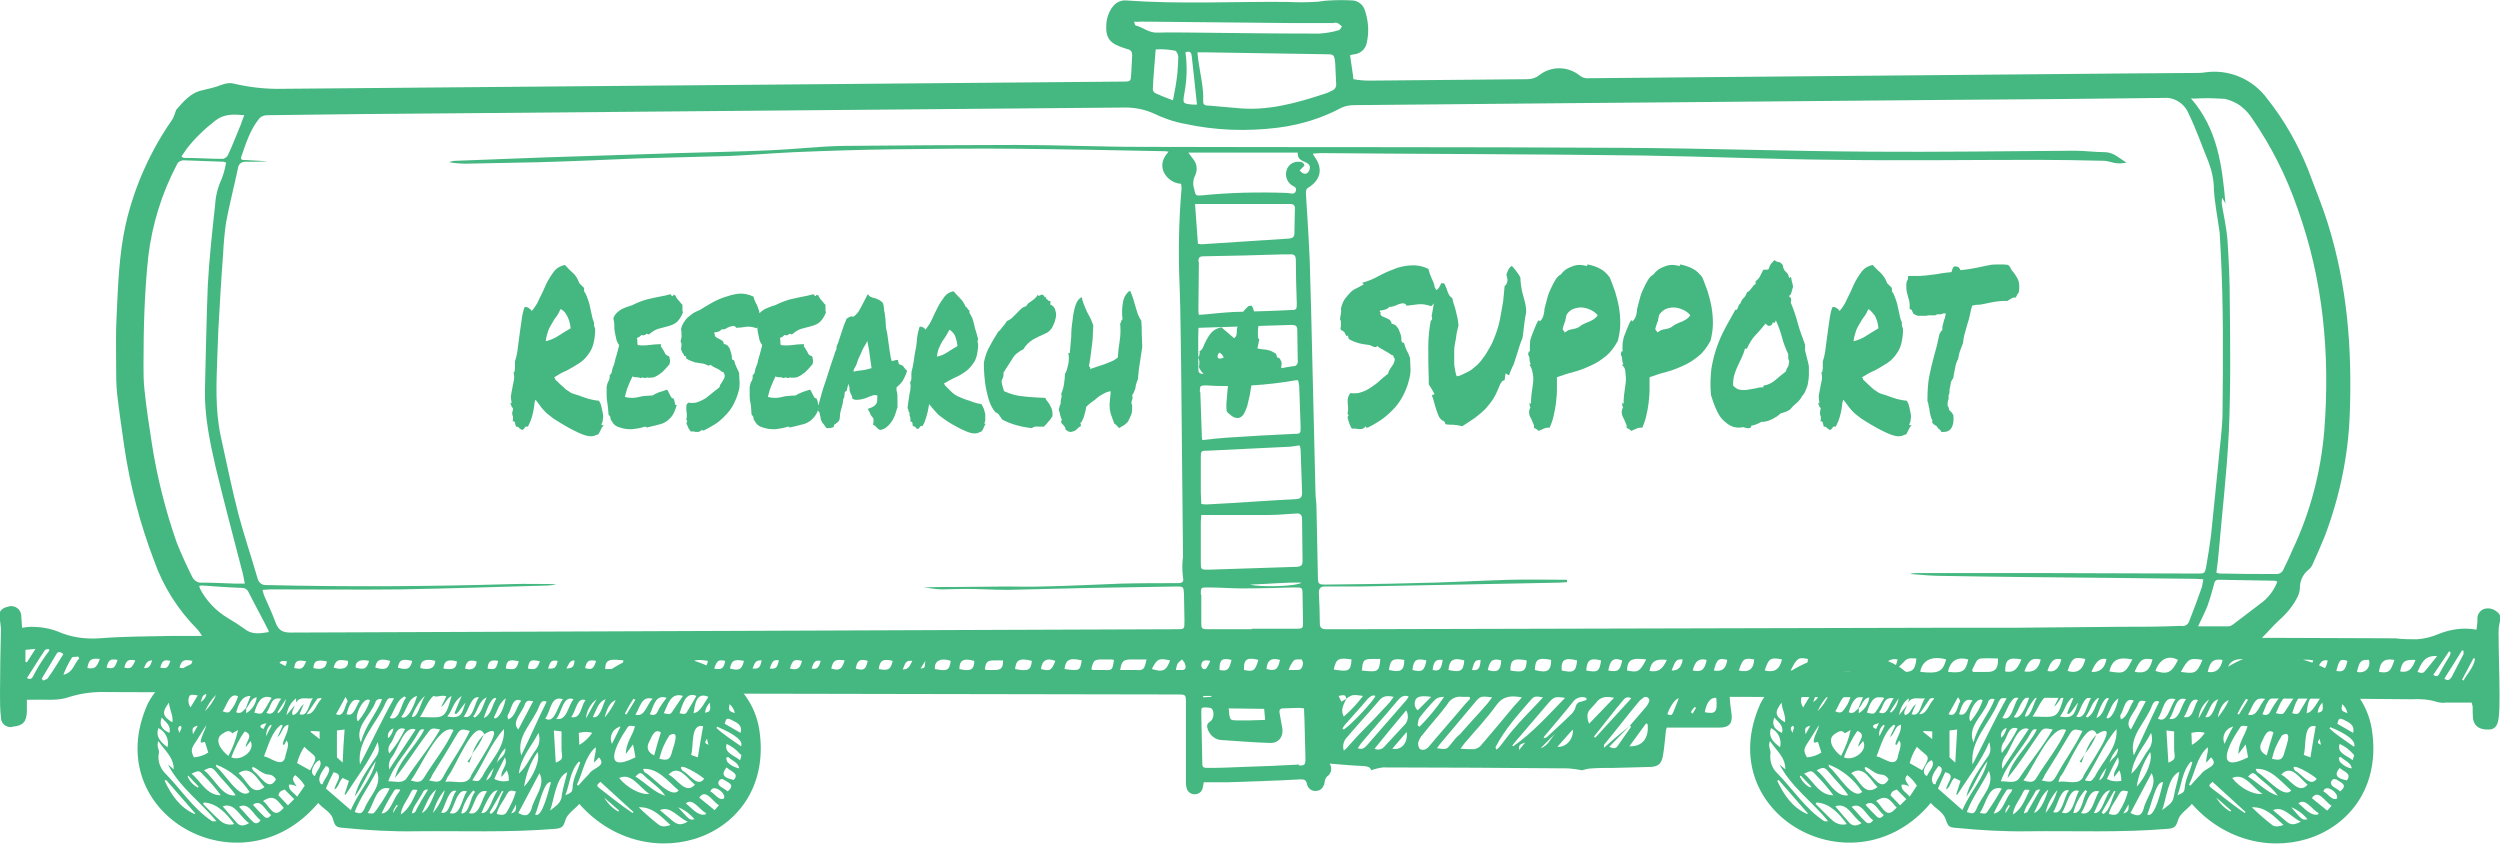 <?xml version="1.0" encoding="utf-8"?>
<!-- Generator: Adobe Illustrator 25.4.1, SVG Export Plug-In . SVG Version: 6.00 Build 0)  -->
<svg version="1.1" id="Layer_1" xmlns="http://www.w3.org/2000/svg" xmlns:xlink="http://www.w3.org/1999/xlink" x="0px" y="0px"
	 viewBox="0 0 520.9 175.8" style="enable-background:new 0 0 520.9 175.8;" xml:space="preserve">
<style type="text/css">
	.st0{fill:#45B780;}
</style>
<g id="Layer_2_00000089549874526524469480000006920140585181855657_">
	<g id="User_Research">
		<path class="st0" d="M158.2,152c-1.7-10.7-12.9-16.1-22.9-15.4c-5.4-0.1-8.9,4.4-13.6,5.6c-15.8,0.5-31.4-1.6-47.2,0.1
			c-5-0.3-10.3,0.5-14.4-3.1c-9.2-6.1-24.2-2.4-29.3,7.4c-10.4,23.1,19.6,39.7,35.5,20.7c1,1.2,2.7,1.9,3.1,3.4s0.7,1.7,2.2,1.8
			c5.1,0.5,10.2,0.8,15.2,0.7c9.6-0.1,19.2,0.3,28.8-0.5c1.4-0.1,1.8-0.4,2.2-1.8s2-2.3,2.9-3.4C135.1,183.8,161.7,174.5,158.2,152z
			 M152,146.7c0.6,0.5,1,1.2,1.1,1.9C151.8,148.1,151.8,148.1,152,146.7z M152.2,149.9c1.1,0.6,2.6,1,2.1,2.8l-3.3-1.9
			C151.3,149.7,151.4,149.6,152.2,149.9L152.2,149.9z M146.9,148.5c0.1-0.8,0.4-1.5,1-2.1C148.1,148.1,148,148.3,146.9,148.5
			L146.9,148.5z M147.6,155.2c-0.8-0.4-0.8-0.4-0.3-1.3L147.6,155.2z M147.6,145.2c-1.7,2.8-2.1,3.2-3.1,3.4
			C144.8,147,145,144,147.6,145.2L147.6,145.2z M131.9,155.1c0.2,1.1,0.4,1.9,0.5,2.7c-7,3.5-4.2-2.5-1.8-6c0.4-0.7,0.6-0.6,1.7-0.5
			c-0.4,1.9-1.9,3.4-1.9,5.8L131.9,155.1z M132.4,148.9c1-1.6,1.3-4,3.6-3.3C134.7,146.8,134.4,149.5,132.4,148.9L132.4,148.9z
			 M139.5,153.2c2.5-1.4,0.6,2.8,0.4,3.9c-0.4,1.2-0.9,1.4-2.5,1C137.8,156.3,138.5,154.7,139.5,153.2L139.5,153.2z M136.3,157.4
			c-1.2-0.6-1.6-1.4-1.2-2.5c0.6-1,1.1-3.3,2.6-2.3C137.2,154.2,136.7,155.8,136.3,157.4L136.3,157.4z M140.2,148.1
			c-0.5,0.8-0.7,0.8-1.9,0.5c0.9-1.8,1.4-4.4,4-3.6L140.2,148.1z M136.9,148.5c-0.3,0.5-1,0.6-1.5,0.3l0,0c0.8-1.6,1.1-4.2,3.5-3.4
			C138.1,146.4,137.4,147.4,136.9,148.5L136.9,148.5z M134,161.4c1.5,1.5,3.5,2.7,4.6,4.4c-2.3-0.7-4.1-2.7-6.2-4
			C133.2,161,133.4,160.9,134,161.4z M134.3,160.9c-0.1-0.1-0.2-0.4-0.3-0.7c3.1-0.2,5.2,2.6,7.4,4.5
			C139.8,166.6,136,161.7,134.3,160.9L134.3,160.9z M139.3,161.4c2.1-2.3,3.9,0.8,5.5,2.1C142.8,165.7,141.1,162.2,139.3,161.4
			L139.3,161.4z M142.2,160.6c-1.7-2.4,4.2,1.1,4.5,1.7C145.3,164.2,143.5,161.1,142.2,160.6L142.2,160.6z M144,157.3
			c0.6-1.8-0.2-6.6,2.5-6c-0.4,2.1-0.7,4.2-1.1,6.5L144,157.3z M143.1,148.4c-0.3,0.5-0.8,0.4-1.5,0.2c0.6-1.7,1.2-4.6,3.5-3.6
			C144.4,146.2,143.8,147.3,143.1,148.4L143.1,148.4z M144.7,141.5c-2.4-0.1-5.6,1.4-7.4-0.9C138.6,139.9,142.6,140.3,144.7,141.5
			L144.7,141.5z M137.7,141.8c-1.8,0.8-3,0.6-4-0.7C135.1,140.4,136.2,141.3,137.7,141.8L137.7,141.8z M133.3,142.4l-2.7,0.1
			C131.7,141.4,132,141.4,133.3,142.4L133.3,142.4z M132,145.6l0.4,0.2l-1.9,3.1l-0.3-0.2C130.7,147.7,131.3,146.6,132,145.6z
			 M127.5,155c-0.6-1.4,0-2.9,1.4-3.5c0.1-0.1,0.2-0.1,0.4-0.1L127.5,155z M128.3,145.9c-0.6,1.3-1.4,2.5-2.3,3.6
			C126.4,147.6,127.3,146.1,128.3,145.9L128.3,145.9z M126.2,145.7c-0.6,1.1-1.2,4.2-2.7,3.7C124.3,148,124.6,146.2,126.2,145.7
			L126.2,145.7z M124.3,145.7l-2.2,4C122.2,148.1,123,146.7,124.3,145.7L124.3,145.7z M123.4,152.7c-0.7,1-1.6,1.9-2.7,2.5
			c0-1-0.1-1.7-0.1-2.5C121.5,152.5,122.4,152.4,123.4,152.7L123.4,152.7z M122,145.9c-1,1.2-0.9,4-3,3.5
			C120,148.3,120.2,145.1,122,145.9z M119.5,145.7c-1.2,1.4-1.3,4.5-3.6,4.1C117.1,148.4,117.3,144.8,119.5,145.7L119.5,145.7z
			 M117,156c0,1.5,0.7,2.2-1.2,2.9c-0.1-2.2-0.3-4.4-0.4-6.7l1.6,0.2C117,153.7,117,154.9,117,156z M117.3,145.7
			c-1.1,1.2-1.7,5.3-3.7,4C114.8,148.2,114.7,144.8,117.3,145.7L117.3,145.7z M112.4,147c0.3-0.6,0.6-1.2,1.5-0.8
			c-1.9,3.8-3.4,7.4-5.3,11.2C107.5,153.3,111.1,150.6,112.4,147L112.4,147z M111.6,156.3c-1.2,1.6-1.9,3.5-3.5,4.9
			c0.4-3.4,2.6-5.6,4.1-8.5C112.6,154,112.4,155.3,111.6,156.3L111.6,156.3z M109.2,163.9c0.4-2.6,1.3-5,2.8-7.2
			C112.6,158.2,111.3,161.7,109.2,163.9L109.2,163.9z M111.1,146.1L108,152c-1.6-1.6,1-3.7,1.4-5.4
			C109.8,146,109.9,145.9,111.1,146.1L111.1,146.1z M105.8,149c0.8-1.1,0.9-3.9,2.8-3c-1,1.3-1.2,3.3-2.7,3.9
			C105.8,149.6,105.7,149.3,105.8,149z M104.5,161.9l1.1-1.4c0.3,0.7,0.5,1.4,0.4,2.2c-1,0.2-2.1,0.1-3-0.4c0.6-1.5,1.4-2.8,2.2-4.5
			C106,159.6,104.2,160.4,104.5,161.9L104.5,161.9z M100.4,161.9c-0.6,0.9-0.7,1-2,0.7c2.3-3.5,3.8-7.6,6.6-10.7
			c0.3,4-3,6.7-4.6,10.1V161.9z M102.9,160c-0.4,1-0.5,2.1-1.6,2.6C101.6,161.7,102.2,160.8,102.9,160L102.9,160z M90.1,161.4
			c1.7-2.7,3.4-5.5,5-8.2c0.8-1.3,1-1.4,2.8-0.9c-1.5,3.2-3.6,6-5.3,9.1c-0.8,1.6-1.1,1.7-3.2,1.2C89.7,162.3,89.9,161.9,90.1,161.4
			L90.1,161.4z M88.3,162.1c-0.6,0.9-1.2,1-2.7,0.5c1.9-2.3,5.8-11.9,8.9-10.5C92.9,155.7,90.3,158.8,88.3,162.1L88.3,162.1z
			 M93.3,161.8c1.4-1.4,5.7-12.8,7.6-8.8c5.8-3.6-2.5,7.5-2.9,9c-1,1.7-3.3,0.6-5.2,0.9C93,162.5,93.1,162.2,93.3,161.8L93.3,161.8z
			 M105.3,155.9c0.1,1.6-1.3,2.1-1.8,3.1c0.3-1.1,0.9-2.2,1.7-3L105.3,155.9z M105.4,145.5c-0.2,1-1,4-2.3,4.2
			c-0.1-0.1-0.1-0.1-0.2-0.2C103.6,148.2,104,146.4,105.4,145.5L105.4,145.5z M103.2,145.4l0.2,0.2c-0.9,1.3-1,3.4-2.6,4
			C101.1,148.8,102.1,145.5,103.2,145.4L103.2,145.4z M101.4,145.3c-0.7,1.5-1.1,3.5-2.5,4.2l-0.3-0.2
			C99.6,148,99.8,146,101.4,145.3L101.4,145.3z M99.8,145.3c-1,1.2-1.2,4.8-3.2,4C97.6,148.3,98.1,144.9,99.8,145.3L99.8,145.3z
			 M96.2,145c-0.6,1.3-1,2.4-1.5,3.6l0.3,0.2c0.8-0.6,1.2-1.6,2-2.4c-0.8,2.4-0.9,3.4-3.8,2.9C94.4,147.8,94.4,146.2,96.2,145
			L96.2,145z M90.3,145c0.8,0.4,1.7-0.3,2.7,0.1c-0.4,0.8-0.7,1.5-1.1,2.2c0.9-0.5,1-1.7,2.2-2.3c-1.4,5.1-1.6,4.5-6.6,4.4
			C88.5,147.9,89.1,146.1,90.3,145z M88.6,145c-1,1.2-1.4,4.6-2.8,4.4C86.2,148,87.7,145.5,88.6,145z M81.3,155
			c1-1.1,1.1-3.9,3.1-3.1c-0.9,1.9-2,3.6-3.3,5.1C80.8,156.3,80.9,155.6,81.3,155z M80.9,153.8c-0.3-0.8,0.2-1.7,1-2c0,0,0,0,0.1,0
			C81.8,152.6,81.5,153.3,80.9,153.8L80.9,153.8z M81.6,157.8c1.4-1.6,2.5-6.8,5-5.8l-5.5,8.3C80.9,159.4,81.1,158.5,81.6,157.8
			L81.6,157.8z M86.9,145c-0.3,1.1-1.8,5.3-3.3,4.4C84.8,147.9,85,145.5,86.9,145z M84.3,145.1l0.3,0.3c-1.1,1.2-1.3,5-3.4,4.2
			C82.2,148.1,82.6,145.9,84.3,145.1L84.3,145.1z M82.1,145.5c-2.6,4.6-4.6,9-7.1,13.8c-0.7-5,3.6-8.6,5.4-13
			C80.9,145.4,81,145.4,82.1,145.5L82.1,145.5z M79.6,145.7c-1.1,3-3.5,5.4-4.4,9c-1.4-3.2,1.9-5.5,3-8.3
			C78.3,145.8,79,145.5,79.6,145.7L79.6,145.7z M77.1,145.9c-0.5,1.6-1.4,3.1-2.5,4.4C73.6,149.4,75.8,144.9,77.1,145.9L77.1,145.9z
			 M75,146c-0.8,0.9-1.2,3.5-2.8,2.8C72.6,147.5,73.2,145.1,75,146z M72,145.2c0.2,0.5,0.5,0.8,0.4,1c-0.6,0.9-0.7,3.4-2.4,2.6
			C70.7,147.7,71.2,146.6,72,145.2L72,145.2z M71.8,152c-0.2,2.3-0.3,4.5-0.4,6.9l-1.2-1.1v-5.6L71.8,152z M66.1,145.6
			c0.1-0.1,0.5-0.1,0.7-0.2l0.2,0.2c-1.1,1-1.5,3.3-3.1,3.2C64.7,147.7,65.4,146.6,66.1,145.6L66.1,145.6z M66.6,152.4v1.6l-1.9-1.5
			l0.1-0.2L66.6,152.4z M61.7,145.5c0,0.4,0,0.6,0,0.9c0.8-1.4,2.1-0.7,3.5-0.9c-0.9,1.1-1,4-2.8,3.3l0.9-2.1
			c-1,0.7-1.1,2.1-2.3,2.3c-0.4-0.8,0.3-1.3,0.4-2c-0.5,0.6-1,1.2-1.7,2C59.9,147.6,60.6,146.3,61.7,145.5L61.7,145.5z M59.2,155.2
			l0.5-0.9c0.8,0.8-0.2,2.5-0.3,3.6c-0.7,2.1-3-0.1-4.4-0.3c0.9-2.3,1.7-5.3,3.6-6.6l0.3,0.2l-1.1,2.4c1.1-0.8,0.9-2.3,2.3-2.6
			c0,1.6-1,2.8-1.2,4.1L59.2,155.2z M40.5,155c0.9-1.3,1.6-2.6,2.5-3.9c-0.3,1.2-1.1,2.3-1.2,3.5c0.2,0.3,0.5,0,0.9,0l0.7,2.2
			c-0.9,0.6-1.9,0.9-3,1C39.8,156.6,39.8,156.1,40.5,155z M41.2,151.2l-1,1.8C40,151.7,40.1,151.5,41.2,151.2L41.2,151.2z
			 M42.7,148.2c0.6-1.3,1.3-2.4,2.3-3.4C44.5,146.1,43.7,147.2,42.7,148.2L42.7,148.2z M42.4,161.5c1.3,1.3,2.5,2.7,3.6,4.2
			c-3,0-4.1-2.9-6.1-4.5C41.4,160.5,41.5,160.5,42.4,161.5L42.4,161.5z M42.5,160.5c1.4-0.7,1.6-0.7,2.5,0.3
			c1.3,1.7,2.9,3.1,4.1,4.9C46.3,166.2,44.7,162.1,42.5,160.5L42.5,160.5z M45.1,159.8c-0.1-0.1,0-0.2-0.1-0.5
			c2.9,1.1,5.3,3.1,7,5.7C50,166.9,46.8,161,45.1,159.8L45.1,159.8z M54.9,148.2c-0.4,0.6-0.6,0.6-1.9,0.3c0.5-1.7,1.3-4,3.6-3.1
			C55.9,146.5,55.5,147.4,54.9,148.2L54.9,148.2z M55.5,150.7l-0.6,1.2C53.7,151.4,54.3,150.9,55.5,150.7L55.5,150.7z M51.3,148.6
			c0-0.4,0-0.7,0-1l0,0c0.7-0.7,1-2.2,2.2-2.3C53.3,146.7,52.5,147.9,51.3,148.6L51.3,148.6z M52.2,154.4c1.1,2-2,4.3-4,3.4
			c0.7-1.9,1.6-3.8,2.8-5.4c2,0.8,0.2,2,0.2,3.3L52.2,154.4z M51.2,147.6c-0.6,0.5-1,1.3-2,0.8c0.5-1.6,1.1-3.4,3-3.4L51.2,147.6z
			 M48,148.1c-0.3,0.5-0.9,0.4-1.6,0.1c0.8-1.1,1.5-4.1,3.2-3.1C49.2,146.3,48.7,147.3,48,148.1L48,148.1z M46.5,152.8
			c0.6-0.4,1.3-0.8,1.9,0l1.2-0.7c-0.4,1.9-1.1,3.7-2,5.4C46.2,156.5,44.3,154,46.5,152.8L46.5,152.8z M49.7,161.1
			c2.6-1.8,3.9,1.3,5.4,2.9C52.4,166.1,51.5,162.5,49.7,161.1L49.7,161.1z M52.9,160.7c-0.2-0.2-0.3-0.4-0.4-0.7l0.2-0.2
			c1.1,0.4,1.9,1.5,3.3,1.6c0.6,0,1.2,0.4,1.5,1C56,165.1,54.3,161.7,52.9,160.7L52.9,160.7z M56.4,151l0.2,0.2
			c-0.4,0.7-0.8,1.4-1.1,2.2C55.4,152.5,55.7,151.6,56.4,151z M58,148.6l-0.2-0.2l1.8-2.8C59.4,146.7,58.9,147.8,58,148.6z
			 M58.6,145.6c-1,1.1-1.3,3.9-3.1,2.9C56.6,147.2,56.3,145.1,58.6,145.6L58.6,145.6z M45.7,140.3c3.8-0.8,7.7-0.1,11,1.8
			c-2.4,0-4.9-0.3-7.3-0.4c-1.4-0.2-2.9,0.2-4.1-0.8C45.4,140.6,45.5,140.3,45.7,140.3L45.7,140.3z M45.3,140.9
			c-0.6,0.7-0.8,0.7-1.8,0C43.9,140.5,44.7,140.5,45.3,140.9L45.3,140.9z M43,144.6c-0.1,0.9-0.7,1.3-1.2,1.7
			C42.1,145.7,42,144.8,43,144.6z M39.5,145c0.2-0.3,0.5-0.3,1.7-0.1l-1.5,2.5C39.2,146.6,39.1,145.7,39.5,145L39.5,145z
			 M39.2,161.6l2.2,2.3l-0.2,0.2c-0.9-0.5-1.7-1.3-2.1-2.3L39.2,161.6z M37.6,151.2c0.5,0.5,0,0.8-0.2,1.5
			C37,151.9,37,151.5,37.6,151.2L37.6,151.2z M35.2,146.4c0.1,1.4,1,2.9,0.7,4.1C33.8,149.2,33.7,148.4,35.2,146.4L35.2,146.4z
			 M33.7,149.5c0.8,1,2,1.6,1.6,3.2C33.7,152,33.1,151,33.7,149.5L33.7,149.5z M33,151.7c1.5,0.7,2.3,2.4,1.9,4
			C33,154.3,32.5,153.2,33,151.7L33,151.7z M40.5,169.6c-3.1-1.4-4.8-4-6.2-6.9l0.3-0.2l6.1,7L40.5,169.6z M44.2,171.1
			c-4-2.6-6.6-6.8-9.9-10.1c-1-1.1-1.5-2.6-1.2-4.1c0.2-0.6-0.6-1.4-0.1-2.5c1.3,2,3.2,3.3,3.2,5.9l-1.2-1
			c2.4,4.7,6.8,7.8,10.1,11.8C44.6,171.1,44.3,171.2,44.2,171.1L44.2,171.1z M46,171.1c-1.3-1.1-2.5-2.4-3.7-3.6l0.2-0.3
			c2.8,0.2,4.7,2.3,6.3,4.5C47.8,172,46.7,171.7,46,171.1L46,171.1z M49.4,171.5c-1-1.1-1.9-2.2-3-3.5c2.6-0.9,3.6,2.3,5.5,3.5
			C50.9,172.1,50.1,172.2,49.4,171.5L49.4,171.5z M52.8,171.3c-1.1-1-1.9-2.1-3-3.2c2.1-1.1,3,1.8,4.5,2.8
			C53.8,171.6,53.3,171.7,52.8,171.3L52.8,171.3z M55,170.1c-0.8-0.8-1.5-1.5-2.3-2.4c1.7-1.4,2.6,1.3,3.8,2.1
			C56,170.5,55.5,170.6,55,170.1z M58.3,169.1c-1.5,1.1-2.3-1.4-3.5-2.2c2.3-1.5,2.9-0.2,4.3,1.4C59,168.5,58.7,168.8,58.3,169.1
			L58.3,169.1z M60,167.8l-2-2.1c0.3-0.8,0.3-0.8,1.3-1.2l2,2L60,167.8z M61.9,166c-0.8-1-1.8-1.3-1.7-2.5c0.6-0.1,1.2,0.1,1.6,0.4
			c-0.4-0.9-1.3-1.5-0.3-2.4c0.8,0.6,1.5,1.4,2,2.2L61.9,166z M61.9,159c0.3-1.2,0.8-2.3,1.5-3.4c2.4,2.4,3.1,1.5,1.2,4.9L61.9,159z
			 M65.6,161.7c-1.4-0.6,0-3.1,1-3.3C67.3,159.5,66,160.5,65.6,161.7L65.6,161.7z M66.9,163.4c-1-1.2,0.3-2.8,1-3.8
			c1.8,0.5-0.4,2.7-0.7,3.8H66.9z M67.9,164.3c0.5-1.2,1-2.3,1.6-3.4c2.4,0.5,0.3,2.2,0.2,3.6c0.9-0.5,0.9-1.7,1.7-2.4l1.3,0.6
			l-0.9,2.8l0.2,0.1c2.3-3.6,5-7,6.7-11c0.4,1.8,0.3,2.3-0.7,3.6c-1.6,2.4-3.4,4.9-4.1,7.8c1.8-2.4,2.7-5.1,4.4-7.4
			c-0.8,3.7-3.7,6.5-5.2,10.2L67.9,164.3z M73.9,169.2c1.1-3,3.2-5.7,4.6-8.6c1.3,3.1-1.6,5.3-2.6,8
			C75.3,169.6,75.1,169.6,73.9,169.2L73.9,169.2z M76.6,169.4c1.4-1.9,1.7-5.9,4.6-5.1c-0.8,1.6-1.8,3.1-2.8,4.5
			C77.8,169.6,77.8,169.6,76.6,169.4L76.6,169.4z M82,169.4c-0.2-0.8,0.4-1.1,0.6-1.7l0.3,0.2C82.5,168.3,82.2,168.8,82,169.4
			L82,169.4z M83.1,165.1c-1.2,1.3-1.7,4.3-3.6,4.4c0.7-1.5,1.5-3,2.4-4.4c0.4-0.7,0.4-0.7,1.5-0.6C83.3,164.7,83.2,165,83.1,165.1
			L83.1,165.1z M80.9,162.8c1.2-3.6,4.4-6.7,6.3-10.2c0.2-0.4,0.5-0.8,1.2-0.6c-1.7,3.5-5.3,6.4-6.1,10.1c2.4-2.9,4.3-6.1,6.6-9.1
			c0.9-1.3,1-1.4,2.8-1c-2,3.5-4.6,6.6-6.8,9.9C84,163.5,82.3,162.7,80.9,162.8L80.9,162.8z M83.5,169.7c0.2-1.8,1.4-3,2.1-4.6
			c0.4-0.7,0.4-0.6,1.4-0.5C86.1,166.4,85.3,168.6,83.5,169.7L83.5,169.7z M86.5,169.2c-0.1,0.1-0.3,0.2-0.7,0.3
			c0.3-1.5,1.2-2.4,1.9-3.7c0.4-0.5,0.4-1.4,1.5-1.3C88.2,166.1,87.3,167.6,86.5,169.2L86.5,169.2z M87.9,169.4
			c0.9-1.8,1.5-3.8,3-4.9C89.7,167.6,88.9,169,87.9,169.4L87.9,169.4z M92.7,164.6c-0.5,1.8-1.3,3.4-2.5,4.8
			C90.7,167.6,91.5,165.9,92.7,164.6L92.7,164.6z M91.9,169.3c0.9-1.2,1.5-5.1,3.2-4.5C94,165.9,93.8,170,91.9,169.3L91.9,169.3z
			 M93.7,169.4c1.1-1.4,1.5-5.3,3.6-4.5C96.2,166.3,96,170.2,93.7,169.4L93.7,169.4z M96.1,169.5c0.4-1.8,1.3-3.5,2.5-4.8L99,165
			C97.9,166.1,97.9,169.6,96.1,169.5L96.1,169.5z M97.7,169.4c1.2-1.5,1.5-5.2,3.8-4.5C100.3,166.3,100,170.2,97.7,169.4L97.7,169.4
			z M100.3,169.4c0.5-1,1.9-4.9,3.4-4.7C102.5,166.1,102,169.7,100.3,169.4L100.3,169.4z M102.3,169.6l-0.3-0.3l2.6-4.5l0.3,0.1
			C103.9,166.5,103.8,168.6,102.3,169.6L102.3,169.6z M106.5,169.5c0.3-0.6,0.7-1.2,1-1.9C107.6,168.9,107.4,169.2,106.5,169.5
			L106.5,169.5z M105.6,169.2c-0.5,0.8-1.3,0.6-2.1,0.4c0.3-1.5,1.4-2.7,2.1-4.1c0.5-0.8,0.7-0.9,1.9-0.6
			C107.1,166.4,106.4,167.8,105.6,169.2L105.6,169.2z M108,169.4l4.4-8.3c1.4,2.5-1.2,5.1-1.7,7.6C110.1,170,109.5,170.2,108,169.4
			L108,169.4z M111.5,169.7c0.7-1.3,1.8-7.2,3.3-6.7C114.4,164.2,113,170.7,111.5,169.7L111.5,169.7z M117,166.2
			c-0.3,1.3-1.3,1.8-2.4,2.7c0.9-2.3,1.2-7,3.6-8C117.8,162.7,117.2,164.3,117,166.2L117,166.2z M119.3,164.3
			c-0.1,0.7-0.3,0.9-1.5,1.4c0.9-2.3,1-5.1,2.8-7l0.3,0.1C120.4,160.6,119.3,162.3,119.3,164.3L119.3,164.3z M122.7,161.3
			c-0.8,0.8-1.5,1.6-2.2,2.4l-0.3-0.2c1.3-2.6,1.6-5.8,3.9-7.8c0.2,1-0.4,2-0.3,3.2l1-1.1C126.5,159.7,123.5,159.9,122.7,161.3
			L122.7,161.3z M128.8,169.1c-1.2-0.7-2.2-1.7-2.9-2.9l3.1,2.7L128.8,169.1z M131.8,169.4c-2.4-1.6-4.6-3.4-6.8-5.1
			c-0.8-0.6-0.7-0.7,0.1-1.4c2.3,2.1,4.6,4.2,6.9,6.3L131.8,169.4z M129,162.1c2.6-1.2,4.2,2,6.3,3.3
			C133.5,165.7,130.6,164.1,129,162.1z M137.2,171.8c-1.4-1.1-2.8-2.3-4.1-3.6c2.9-0.1,4.6,1.9,6.6,3.7
			C138.8,172.2,138,172.4,137.2,171.8L137.2,171.8z M140.1,171l-2.6-2.2c2.2-1,3.8,1.6,5.8,2.4C141.9,172,141.2,171.9,140.1,171
			L140.1,171z M141.3,168.2c1.3,0.5,2.5,1.4,3.4,2.5C143.7,170.9,143.7,170.9,141.3,168.2L141.3,168.2z M147,169.7
			c-1.6,0.4-2.9-1.4-4.1-2.3c1.4-1.3,2.9,1.4,4.2,2L147,169.7z M148.9,168.8l-3.2-2.6c1.3-2,2.7,0.7,4.1,1.6L148.9,168.8z
			 M150.8,166.4c-1,0.5-1.9-1.1-2.8-1.5C148.6,163.1,151.5,165.4,150.8,166.4L150.8,166.4z M151.6,164.9c-0.7-0.7-2.4-1.1-1.8-2.2
			c0.2-0.3,0.6-0.5,0.9-0.3l0,0C151.8,163.1,153.3,163.5,151.6,164.9L151.6,164.9z M152.9,162.5c-2.2-0.4-2.7-1.2-1.5-2.6
			C152.3,160.8,154.1,161.1,152.9,162.5L152.9,162.5z M151.6,158.8c-0.2-0.2-0.2-0.6-0.3-0.9l0.4-0.2c0.8,0.8,2.2,1.2,2.3,2.4
			C153.1,159.9,152.2,159.5,151.6,158.8L151.6,158.8z M154.2,158.4c-1.2-1-3.4-1.5-2.8-3.4c1.1,0.5,2,1.2,2.8,2.1
			C154.6,157.3,154.5,157.4,154.2,158.4L154.2,158.4z M154.4,155.5c-1.8-1.3-3.6-2.4-5.1-3.8l0.1-0.3
			C150.8,152,155.2,153.9,154.4,155.5L154.4,155.5z M100.8,153L100.8,153L100.8,153C100.8,153,100.8,153.1,100.8,153
			C100.8,153.1,100.8,153,100.8,153z M100.8,153.1c-0.6,1.4-1.4,2.7-2.4,3.9C98.9,155.6,99.7,154.2,100.8,153.1L100.8,153.1z
			 M98.4,157.1l0.1-0.1c0,0.1-0.1,0.2-0.2,0.3L98.4,157.1z M97.4,158.7l1-1.4c-0.2,0.5-0.4,1-0.6,1.6L97.4,158.7z"/>
		<path class="st0" d="M494.2,152c-1.7-10.7-12.9-16.1-22.9-15.4c-5.4-0.1-8.9,4.4-13.6,5.6c-15.8,0.5-31.4-1.6-47.2,0.1
			c-5-0.3-10.3,0.5-14.4-3.1c-9.2-6.1-24.2-2.4-29.3,7.4c-10.4,23.1,19.6,39.7,35.5,20.7c1,1.2,2.6,1.9,3.1,3.4s0.7,1.7,2.2,1.8
			c5.1,0.5,10.2,0.8,15.2,0.7c9.6-0.1,19.2,0.3,28.8-0.5c1.4-0.1,1.8-0.4,2.2-1.8s2-2.3,2.9-3.4C471.1,183.8,497.7,174.5,494.2,152z
			 M488,146.7c0.6,0.5,1,1.2,1.1,1.9C487.8,148.1,487.8,148.1,488,146.7z M488.2,149.9c1.1,0.6,2.5,1,2.1,2.8l-3.3-1.9
			C487.3,149.7,487.4,149.6,488.2,149.9L488.2,149.9z M482.9,148.5c0.1-0.8,0.4-1.5,1-2.1C484.1,148.1,484,148.3,482.9,148.5
			L482.9,148.5z M483.6,155.2c-0.8-0.4-0.8-0.4-0.3-1.3L483.6,155.2z M483.6,145.2c-1.7,2.8-2.1,3.2-3,3.4
			C480.8,147,481,144,483.6,145.2L483.6,145.2z M467.9,155.1c0.2,1.1,0.4,1.9,0.5,2.7c-7,3.5-4.2-2.5-1.8-6c0.4-0.7,0.5-0.6,1.7-0.5
			c-0.5,1.9-1.9,3.4-1.9,5.8L467.9,155.1z M468.4,148.9c1-1.6,1.3-4,3.6-3.3C470.7,146.8,470.4,149.5,468.4,148.9L468.4,148.9z
			 M475.5,153.2c2.5-1.4,0.6,2.8,0.4,3.9c-0.4,1.2-0.9,1.4-2.5,1C473.8,156.3,474.5,154.7,475.5,153.2L475.5,153.2z M472.3,157.4
			c-1.2-0.6-1.6-1.4-1.2-2.5c0.6-1,1.1-3.3,2.6-2.3C473.2,154.2,472.7,155.8,472.3,157.4L472.3,157.4z M476.2,148.1
			c-0.5,0.8-0.7,0.8-2,0.5c0.9-1.8,1.4-4.4,4-3.6L476.2,148.1z M472.9,148.5c-0.3,0.5-1,0.6-1.5,0.3l0,0c0.8-1.6,1.1-4.2,3.5-3.4
			C474.1,146.4,473.5,147.4,472.9,148.5L472.9,148.5z M470,161.4c1.5,1.5,3.5,2.7,4.6,4.4c-2.3-0.7-4.1-2.7-6.2-4
			C469.2,161,469.4,160.9,470,161.4z M470.3,160.9c-0.1-0.1-0.2-0.4-0.3-0.7c3.1-0.2,5.2,2.6,7.4,4.5
			C475.8,166.6,472,161.7,470.3,160.9L470.3,160.9z M475.3,161.4c2.1-2.3,3.9,0.8,5.5,2.1C478.9,165.7,477.1,162.2,475.3,161.4
			L475.3,161.4z M478.2,160.6c-1.7-2.4,4.2,1.1,4.5,1.7C481.3,164.2,479.5,161.1,478.2,160.6L478.2,160.6z M480,157.3
			c0.6-1.8-0.2-6.6,2.5-6c-0.4,2.1-0.7,4.2-1.1,6.5L480,157.3z M479.1,148.4c-0.3,0.5-0.8,0.4-1.5,0.2c0.6-1.7,1.2-4.6,3.5-3.6
			C480.4,146.2,479.8,147.3,479.1,148.4L479.1,148.4z M480.7,141.5c-2.4-0.1-5.7,1.4-7.4-0.9C474.6,139.9,478.5,140.3,480.7,141.5
			L480.7,141.5z M473.7,141.8c-1.8,0.8-3,0.6-4-0.7C471.1,140.4,472.2,141.3,473.7,141.8L473.7,141.8z M469.3,142.4l-2.7,0.1
			C467.7,141.4,468,141.4,469.3,142.4L469.3,142.4z M468,145.6l0.4,0.2l-1.9,3.1l-0.3-0.2C466.7,147.7,467.3,146.6,468,145.6z
			 M463.5,155c-0.6-1.4,0-2.9,1.4-3.5c0.1,0,0.2-0.1,0.4-0.1C464.6,152.6,464.1,153.7,463.5,155z M464.4,145.9
			c-0.6,1.3-1.4,2.5-2.3,3.6C462.4,147.6,463.4,146.1,464.4,145.9L464.4,145.9z M462.2,145.7c-0.6,1.1-1.2,4.2-2.7,3.7
			C460.4,148,460.6,146.2,462.2,145.7L462.2,145.7z M460.3,145.7c-0.8,1.4-1.4,2.6-2.2,4C458.2,148.1,459,146.7,460.3,145.7
			L460.3,145.7z M459.4,152.7c-0.7,1-1.6,1.9-2.7,2.5c0-1-0.1-1.7-0.1-2.5C457.5,152.5,458.4,152.4,459.4,152.7L459.4,152.7z
			 M458,145.9c-1,1.2-0.9,4-3,3.5C456,148.3,456.2,145.1,458,145.9z M455.5,145.7c-1.2,1.4-1.3,4.5-3.5,4.1
			C453.1,148.4,453.3,144.8,455.5,145.7L455.5,145.7z M453,156c0,1.5,0.7,2.2-1.2,2.9c-0.1-2.2-0.3-4.4-0.4-6.7l1.6,0.2
			C453,153.7,453,154.9,453,156z M453.3,145.7c-1.1,1.2-1.7,5.3-3.7,4C450.8,148.2,450.7,144.8,453.3,145.7L453.3,145.7z M448.4,147
			c0.3-0.6,0.6-1.2,1.5-0.8c-1.9,3.8-3.4,7.4-5.3,11.2C443.5,153.3,447.1,150.6,448.4,147L448.4,147z M447.6,156.3
			c-1.2,1.6-1.9,3.5-3.5,4.9c0.4-3.4,2.6-5.6,4.1-8.5C448.6,154,448.4,155.3,447.6,156.3L447.6,156.3z M445.2,163.9
			c0.4-2.6,1.4-5,2.8-7.2C448.6,158.2,447.3,161.7,445.2,163.9L445.2,163.9z M447.1,146.1L444,152c-1.6-1.6,1-3.7,1.5-5.4
			C445.8,146,446,145.9,447.1,146.1L447.1,146.1z M441.8,149c0.8-1.1,0.9-3.9,2.8-3c-1,1.3-1.2,3.3-2.7,3.9
			C441.9,149.6,441.7,149.3,441.8,149z M440.5,161.9l1.1-1.4c0.3,0.7,0.4,1.5,0.4,2.2c-1,0.2-2.1,0.1-3-0.4c0.7-1.5,1.4-3,2.3-4.5
			C442,159.6,440.2,160.4,440.5,161.9L440.5,161.9z M436.4,161.9c-0.6,0.9-0.7,1-2,0.7c2.3-3.5,3.9-7.6,6.6-10.7
			c0.3,4-3,6.7-4.6,10.1V161.9z M438.9,160c-0.4,1-0.5,2.1-1.5,2.6C437.6,161.7,438.2,160.8,438.9,160L438.9,160z M426.1,161.4
			c1.7-2.7,3.4-5.5,5-8.2c0.8-1.3,1-1.4,2.8-0.9c-1.5,3.2-3.6,6-5.3,9.1c-0.9,1.6-1.1,1.7-3.2,1.2
			C425.7,162.3,425.9,161.9,426.1,161.4L426.1,161.4z M424.3,162.1c-0.5,0.9-1.2,1-2.7,0.5c1.9-2.3,5.8-11.9,8.9-10.5
			C428.9,155.7,426.3,158.8,424.3,162.1L424.3,162.1z M429.3,161.8c1.4-1.4,5.7-12.8,7.6-8.8c5.8-3.6-2.5,7.5-2.9,9
			c-1,1.7-3.3,0.6-5.1,0.9C429,162.5,429.1,162.2,429.3,161.8L429.3,161.8z M441.3,155.9c0.1,1.6-1.3,2.1-1.8,3.1
			c0.3-1.1,0.9-2.2,1.7-3L441.3,155.9z M441.4,145.5c-0.2,1-1,4-2.3,4.2l-0.2-0.2C439.6,148.2,440,146.4,441.4,145.5L441.4,145.5z
			 M439.2,145.4l0.2,0.2c-0.9,1.3-1,3.4-2.6,4C437.1,148.8,438.1,145.5,439.2,145.4L439.2,145.4z M437.4,145.3
			c-0.7,1.5-1.1,3.5-2.5,4.2l-0.3-0.2C435.6,148,435.9,146,437.4,145.3L437.4,145.3z M435.8,145.3c-1,1.2-1.2,4.8-3.2,4
			C433.5,148.3,434,144.9,435.8,145.3L435.8,145.3z M432.2,145l-1.5,3.6l0.3,0.2c0.9-0.6,1.2-1.6,2-2.4c-0.8,2.4-0.9,3.4-3.8,2.9
			C430.4,147.8,430.4,146.2,432.2,145L432.2,145z M426.4,144.9c0.8,0.4,1.7-0.3,2.7,0.1c-0.4,0.8-0.7,1.5-1.1,2.2
			c0.9-0.5,1-1.7,2.1-2.3c-1.4,5.1-1.6,4.5-6.6,4.4C424.5,147.9,425.1,146.1,426.4,144.9L426.4,144.9z M424.7,144.9
			c-1,1.2-1.4,4.6-2.8,4.4C422.2,148,423.7,145.5,424.7,144.9L424.7,144.9z M417.3,154.9c1-1.1,1.1-3.9,3.1-3.1
			c-0.9,1.8-2,3.5-3.3,5.1C416.9,156.3,417,155.6,417.3,154.9L417.3,154.9z M417,153.7c-0.3-0.8,0.2-1.7,1-2h0.1
			C417.9,152.5,417.5,153.3,417,153.7L417,153.7z M417.7,157.7c1.4-1.6,2.5-6.8,5-5.8l-5.5,8.3C417,159.4,417.2,158.5,417.7,157.7
			L417.7,157.7z M422.9,145c-0.3,1.1-1.8,5.3-3.3,4.4C420.8,147.9,421,145.5,422.9,145z M420.3,145.1l0.3,0.3
			c-1.1,1.2-1.3,5-3.4,4.2C418.2,148.1,418.6,145.9,420.3,145.1L420.3,145.1z M418.1,145.5c-2.6,4.6-4.6,9-7.1,13.8
			c-0.6-5,3.6-8.6,5.4-13C416.9,145.4,417,145.4,418.1,145.5L418.1,145.5z M415.6,145.7c-1.1,3-3.5,5.4-4.4,9
			c-1.4-3.2,1.9-5.5,3-8.3C414.3,145.8,414.9,145.4,415.6,145.7C415.6,145.6,415.6,145.6,415.6,145.7L415.6,145.7z M413.1,145.9
			c-0.5,1.6-1.4,3.1-2.5,4.4C409.6,149.4,411.8,144.9,413.1,145.9L413.1,145.9z M411,146c-0.9,0.9-1.2,3.5-2.8,2.8
			C408.6,147.5,409.2,145.1,411,146z M408,145.2c0.2,0.5,0.5,0.8,0.4,1c-0.6,0.9-0.7,3.4-2.4,2.6L408,145.2z M407.8,152
			c-0.1,2.3-0.3,4.5-0.4,6.9l-1.2-1.1v-5.6L407.8,152z M402.1,145.6c0.1-0.1,0.5-0.1,0.7-0.2l0.2,0.2c-1.1,1-1.5,3.3-3.1,3.2
			C400.7,147.7,401.4,146.6,402.1,145.6L402.1,145.6z M402.6,152.4v1.6l-1.9-1.5l0.1-0.2L402.6,152.4z M397.7,145.5
			c0,0.4,0,0.6-0.1,0.9c0.8-1.4,2.1-0.7,3.5-0.9c-0.9,1.1-1,4-2.8,3.3c0.3-0.7,0.5-1.3,0.9-2.1c-1,0.7-1.1,2.1-2.3,2.3
			c-0.4-0.8,0.3-1.3,0.4-2l-1.6,2C395.9,147.6,396.6,146.3,397.7,145.5L397.7,145.5z M395.2,155.2c0.2-0.3,0.3-0.6,0.5-0.9
			c0.8,0.8-0.2,2.5-0.3,3.6c-0.7,2.1-3-0.1-4.4-0.3c0.9-2.3,1.7-5.3,3.6-6.6l0.3,0.2c-0.3,0.7-0.7,1.4-1.1,2.4
			c1.1-0.8,0.9-2.3,2.3-2.6c0.1,1.6-1,2.8-1.2,4.1L395.2,155.2z M376.5,155c0.9-1.3,1.6-2.6,2.5-3.9c-0.2,1.2-1.1,2.3-1.1,3.5
			c0.2,0.3,0.5,0,0.9,0l0.7,2.2c-0.9,0.6-1.9,0.9-3,1C375.8,156.6,375.8,156.1,376.5,155z M377.2,151.2l-1,1.8
			C376,151.7,376.1,151.5,377.2,151.2L377.2,151.2z M378.7,148.2c0.6-1.3,1.3-2.4,2.3-3.4C380.5,146.1,379.7,147.2,378.7,148.2
			L378.7,148.2z M378.4,161.5c1.3,1.3,2.5,2.7,3.6,4.2c-3,0-4.1-2.9-6.1-4.5C377.4,160.5,377.5,160.5,378.4,161.5L378.4,161.5z
			 M378.5,160.5c1.4-0.7,1.6-0.7,2.5,0.3c1.4,1.7,2.9,3.1,4.1,4.9C382.3,166.2,380.7,162.1,378.5,160.5L378.5,160.5z M381.1,159.8
			c-0.1-0.1,0-0.2-0.1-0.5c2.9,1.1,5.3,3.1,7,5.7C386,166.9,382.8,161,381.1,159.8L381.1,159.8z M390.9,148.2
			c-0.4,0.6-0.6,0.6-1.9,0.3c0.5-1.7,1.3-4,3.6-3.1C391.9,146.5,391.5,147.4,390.9,148.2L390.9,148.2z M391.5,150.7
			c-0.3,0.6-0.5,0.9-0.6,1.2C389.7,151.4,390.3,150.9,391.5,150.7L391.5,150.7z M387.3,148.6c0-0.4,0-0.7,0-1l0,0
			c0.7-0.7,1-2.2,2.2-2.3C389.3,146.7,388.5,147.9,387.3,148.6L387.3,148.6z M388.2,154.4c1.1,2-2,4.3-4,3.4
			c0.7-1.9,1.6-3.8,2.8-5.5c2,0.8,0.2,2,0.2,3.3L388.2,154.4z M387.2,147.6c-0.6,0.5-1,1.3-2,0.8c0.5-1.6,1.1-3.4,3.1-3.4
			C387.8,146.1,387.5,146.9,387.2,147.6L387.2,147.6z M384,148.1c-0.4,0.5-1,0.4-1.6,0.1c0.8-1.1,1.5-4.1,3.2-3.1
			C385.3,146.3,384.7,147.3,384,148.1L384,148.1z M382.5,152.8c0.6-0.4,1.3-0.8,1.9,0l1.2-0.7c-0.4,1.9-1.1,3.7-2,5.4
			C382.2,156.5,380.3,154,382.5,152.8L382.5,152.8z M385.7,161.1c2.6-1.8,3.9,1.3,5.5,2.9C388.4,166.1,387.5,162.5,385.7,161.1
			L385.7,161.1z M388.9,160.7c-0.2-0.2-0.3-0.4-0.4-0.7l0.2-0.2c1.1,0.4,1.9,1.5,3.3,1.6c0.6,0,1.2,0.4,1.5,1
			C392,165.1,390.3,161.7,388.9,160.7L388.9,160.7z M392.5,151l0.2,0.2l-1.1,2.2C391.4,152.5,391.7,151.6,392.5,151L392.5,151z
			 M394,148.5l-0.2-0.2l1.8-2.8C395.4,146.7,394.9,147.8,394,148.5L394,148.5z M394.6,145.5c-1,1.1-1.3,3.9-3.1,2.9
			C392.6,147.2,392.3,145.1,394.6,145.5L394.6,145.5z M381.7,140.3c3.8-0.8,7.7-0.1,11,1.8c-2.4,0-4.9-0.3-7.3-0.4
			c-1.4-0.2-2.9,0.2-4.1-0.8C381.4,140.6,381.5,140.3,381.7,140.3L381.7,140.3z M381.2,140.8c-0.6,0.7-0.8,0.7-1.8,0
			C379.9,140.4,380.7,140.4,381.2,140.8L381.2,140.8z M379,144.6c-0.1,0.9-0.7,1.3-1.2,1.7C378.1,145.7,378,144.8,379,144.6z
			 M375.5,145c0.2-0.3,0.6-0.3,1.7-0.1l-1.5,2.5C375.2,146.6,375.1,145.7,375.5,145L375.5,145z M375.2,161.6l2.2,2.3l-0.2,0.2
			c-1-0.5-1.7-1.3-2.2-2.3L375.2,161.6z M373.6,151.2c0.4,0.5,0,0.8-0.1,1.5C373,151.9,373,151.5,373.6,151.2L373.6,151.2z
			 M371.2,146.4c0.1,1.4,1,2.9,0.7,4.1C369.8,149.2,369.7,148.4,371.2,146.4L371.2,146.4z M369.7,149.5c0.8,1,2,1.6,1.6,3.2
			C369.7,152,369.1,151,369.7,149.5L369.7,149.5z M369,151.7c1.5,0.7,2.3,2.4,1.9,4C369,154.3,368.5,153.2,369,151.7L369,151.7z
			 M376.5,169.6c-3.1-1.4-4.8-4-6.2-6.9l0.3-0.2l6.1,7L376.5,169.6z M380.1,171.1c-4-2.6-6.6-6.8-9.9-10.1c-1.1-1.1-1.5-2.6-1.3-4.1
			c0.1-0.6-0.6-1.4-0.1-2.5c1.3,2,3.2,3.3,3.2,5.9l-1.2-1c2.4,4.7,6.9,7.8,10.1,11.8C380.6,171.1,380.4,171.2,380.1,171.1
			L380.1,171.1z M382,171.1c-1.3-1.1-2.4-2.4-3.7-3.6l0.2-0.3c2.8,0.2,4.7,2.3,6.3,4.5C383.8,172,382.8,171.7,382,171.1L382,171.1z
			 M385.4,171.5c-1-1.1-1.9-2.2-3-3.5c2.6-0.9,3.6,2.3,5.5,3.5C386.9,172.1,386.1,172.2,385.4,171.5L385.4,171.5z M388.8,171.3
			c-1.1-1-1.9-2.1-3-3.2c2.1-1.1,3,1.8,4.5,2.8C389.8,171.6,389.3,171.7,388.8,171.3L388.8,171.3z M391,170.1
			c-0.8-0.8-1.5-1.5-2.3-2.4c1.7-1.4,2.6,1.3,3.8,2.1C392,170.5,391.5,170.6,391,170.1L391,170.1z M394.3,169.1
			c-1.5,1.1-2.3-1.4-3.4-2.2c2.2-1.5,2.9-0.2,4.3,1.4C394.9,168.5,394.7,168.8,394.3,169.1L394.3,169.1z M395.9,167.8l-2-2.1
			c0.3-0.8,0.3-0.8,1.3-1.2l2,2L395.9,167.8z M397.9,166c-0.8-1-1.8-1.3-1.7-2.5c0.6-0.1,1.2,0.1,1.6,0.4c-0.4-0.9-1.3-1.5-0.4-2.4
			c0.8,0.6,1.5,1.4,2,2.2L397.9,166z M397.9,159c0.3-1.2,0.8-2.3,1.5-3.4c2.4,2.4,3.1,1.5,1.1,4.9L397.9,159z M401.5,161.7
			c-1.5-0.6,0-3.1,1-3.3C403.3,159.5,402,160.5,401.5,161.7L401.5,161.7z M402.9,163.4c-1-1.2,0.3-2.8,1-3.8
			c1.8,0.5-0.5,2.7-0.6,3.8H402.9z M403.8,164.3c0.5-1.2,1-2.3,1.5-3.4c2.4,0.5,0.3,2.2,0.2,3.6c0.9-0.5,0.9-1.7,1.7-2.4l1.3,0.6
			l-0.9,2.8l0.2,0.1c2.3-3.6,5-7,6.7-11c0.4,1.8,0.3,2.3-0.7,3.6c-1.6,2.4-3.4,4.9-4.1,7.8c1.8-2.4,2.6-5.1,4.4-7.4
			c-0.8,3.7-3.7,6.5-5.2,10.2L403.8,164.3z M409.8,169.2c1.1-3,3.2-5.7,4.6-8.6c1.3,3.1-1.6,5.3-2.6,8
			C411.3,169.6,411.1,169.6,409.8,169.2L409.8,169.2z M412.5,169.4c1.4-1.9,1.7-5.9,4.6-5.1c-0.9,1.6-1.8,3.1-2.8,4.5
			C413.8,169.6,413.8,169.6,412.5,169.4L412.5,169.4z M417.9,169.4c-0.2-0.8,0.4-1.1,0.6-1.7l0.3,0.2L417.9,169.4z M419,165.1
			c-1.2,1.3-1.7,4.3-3.6,4.4c0.7-1.5,1.5-3,2.4-4.4c0.4-0.7,0.4-0.7,1.5-0.6C419.2,164.6,419.2,164.8,419,165.1L419,165.1z
			 M416.9,162.8c1.2-3.6,4.4-6.7,6.3-10.2c0.2-0.4,0.5-0.8,1.2-0.6c-1.7,3.5-5.4,6.4-6.1,10.1c2.4-2.9,4.4-6.1,6.5-9.1
			c0.9-1.3,1-1.4,2.9-1c-2,3.5-4.6,6.6-6.8,9.9C420,163.5,418.3,162.7,416.9,162.8L416.9,162.8z M419.4,169.7c0.2-1.8,1.4-3,2.1-4.6
			c0.4-0.7,0.4-0.6,1.4-0.5C422,166.4,421.3,168.6,419.4,169.7L419.4,169.7z M422.4,169.2c-0.1,0.1-0.4,0.2-0.7,0.3
			c0.3-1.5,1.2-2.4,1.9-3.7c0.4-0.5,0.4-1.4,1.5-1.3C424.2,166.1,423.3,167.6,422.4,169.2L422.4,169.2z M423.8,169.4
			c0.9-1.8,1.5-3.8,3-4.9C425.8,167.6,424.9,169,423.8,169.4L423.8,169.4z M428.7,164.6c-0.5,1.7-1.3,3.4-2.5,4.8
			C426.6,167.5,427.5,165.9,428.7,164.6L428.7,164.6z M427.8,169.2c0.9-1.2,1.5-5.1,3.3-4.5C430,165.9,429.8,170,427.8,169.2
			L427.8,169.2z M429.6,169.3c1.1-1.4,1.5-5.3,3.6-4.5C432.2,166.3,432,170.2,429.6,169.3L429.6,169.3z M432,169.4
			c0.4-1.8,1.3-3.5,2.5-4.8l0.4,0.3C433.9,166.1,433.9,169.6,432,169.4L432,169.4z M433.6,169.4c1.2-1.5,1.5-5.2,3.8-4.5
			C436.3,166.3,436,170.2,433.6,169.4L433.6,169.4z M436.3,169.4c0.5-1,1.9-4.9,3.4-4.7C438.5,166.1,438,169.7,436.3,169.4
			L436.3,169.4z M438.3,169.6l-0.4-0.3c0.9-1.5,1.7-3,2.6-4.5l0.3,0.1C439.9,166.5,439.8,168.6,438.3,169.6L438.3,169.6z
			 M442.4,169.5l1.1-1.9C443.6,168.9,443.4,169.2,442.4,169.5L442.4,169.5z M441.5,169.2c-0.5,0.8-1.3,0.6-2.1,0.4
			c0.3-1.5,1.4-2.7,2.1-4.1c0.5-0.8,0.7-0.9,1.9-0.6C443,166.4,442.4,167.8,441.5,169.2L441.5,169.2z M443.9,169.4
			c1.5-2.8,2.9-5.5,4.4-8.3c1.4,2.5-1.2,5.1-1.7,7.6C446.1,170,445.5,170.2,443.9,169.4L443.9,169.4z M447.4,169.7
			c0.7-1.3,1.8-7.2,3.3-6.7C450.4,164.2,449,170.7,447.4,169.7L447.4,169.7z M452.9,166.1c-0.2,1.3-1.3,1.8-2.4,2.7
			c0.9-2.3,1.2-7,3.6-8C453.8,162.7,453.2,164.3,452.9,166.1L452.9,166.1z M455.2,164.3c-0.1,0.7-0.3,0.9-1.5,1.4
			c0.9-2.3,1-5.1,2.8-7l0.3,0.1C456.4,160.6,455.3,162.3,455.2,164.3L455.2,164.3z M458.6,161.3c-0.8,0.8-1.5,1.6-2.2,2.4l-0.3-0.2
			c1.3-2.6,1.6-5.8,3.9-7.8c0.2,1-0.4,2-0.3,3.2l1-1.1C462.5,159.7,459.5,159.9,458.6,161.3L458.6,161.3z M464.7,169.1
			c-1.2-0.7-2.2-1.7-2.9-2.9l3.1,2.7L464.7,169.1z M467.7,169.4c-2.4-1.6-4.5-3.4-6.8-5.1c-0.8-0.6-0.7-0.7,0.1-1.4l6.9,6.3
			L467.7,169.4z M465.1,162.1c2.6-1.2,4.2,2,6.3,3.3C469.5,165.7,466.6,164.1,465.1,162.1L465.1,162.1z M473.3,171.8
			c-1.4-1.1-2.8-2.3-4.1-3.6c2.9-0.1,4.6,1.9,6.6,3.7C474.8,172.2,474,172.4,473.3,171.8L473.3,171.8z M476.2,171l-2.6-2.2
			c2.2-1,3.9,1.6,5.8,2.4C477.9,172,477.2,171.9,476.2,171L476.2,171z M477.4,168.2c1.3,0.5,2.5,1.4,3.4,2.5
			C479.7,170.9,479.7,170.9,477.4,168.2L477.4,168.2z M483,169.7c-1.6,0.4-2.9-1.4-4.1-2.3c1.4-1.3,2.9,1.4,4.2,2L483,169.7z
			 M484.9,168.9l-3.2-2.6c1.3-2,2.7,0.7,4.1,1.6L484.9,168.9z M486.9,166.4c-1,0.5-1.9-1.1-2.8-1.5
			C484.6,163.1,487.5,165.4,486.9,166.4L486.9,166.4z M487.6,164.9c-0.7-0.7-2.4-1.1-1.8-2.2c0.2-0.3,0.5-0.5,0.9-0.3c0,0,0,0,0.1,0
			C487.8,163.1,489.3,163.5,487.6,164.9L487.6,164.9z M489,162.6c-2.2-0.4-2.7-1.2-1.5-2.6C488.3,160.8,490.1,161.1,489,162.6
			L489,162.6z M487.6,158.8c-0.2-0.2-0.2-0.6-0.3-0.9l0.4-0.2c0.8,0.8,2.2,1.2,2.3,2.4C489.1,160,488.3,159.5,487.6,158.8
			L487.6,158.8z M490.2,158.4c-1.2-1-3.4-1.5-2.7-3.4c1.1,0.5,2,1.2,2.8,2.1C490.6,157.3,490.5,157.4,490.2,158.4L490.2,158.4z
			 M490.5,155.6c-1.8-1.3-3.6-2.4-5.1-3.8l0.1-0.3C486.8,152,491.2,153.9,490.5,155.6L490.5,155.6z M436.9,153L436.9,153L436.9,153
			L436.9,153C436.8,153.1,436.8,153,436.9,153z M436.8,153.1c-0.6,1.4-1.3,2.7-2.3,3.8C435,155.5,435.7,154.2,436.8,153.1
			L436.8,153.1z M434.4,157.1l0.1-0.1c0,0.1-0.1,0.2-0.2,0.3L434.4,157.1z M433.3,158.7l1-1.4c-0.2,0.5-0.4,1-0.6,1.6L433.3,158.7z"
			/>
		<g>
			<path class="st0" d="M106.9,85c-0.1,0-0.2-0.1-0.3-0.3c-0.1-0.3-0.2-0.5-0.3-0.7h0.3c-0.1-0.7-0.2-1.3-0.1-1.8s0.2-1.1,0.3-1.6
				c0.1-0.5,0.2-1,0.3-1.5s0-1-0.1-1.6c0.1,0.1,0.2,0.1,0.2-0.1s0.1-0.4,0.1-0.6c0-0.3,0-0.5,0-0.8s0-0.5,0-0.7
				c0.3-0.9,0.5-1.9,0.6-2.9s0.3-2,0.4-3s0.3-1.9,0.4-2.8s0.3-1.8,0.6-2.6c0.3-0.1,0.6,0,0.9,0.2s0.5,0.4,0.6,0.6
				c0.6-0.7,1.2-1.6,1.6-2.6c0.5-1,1-2,1.4-3c0.5-1,1-1.8,1.6-2.6s1.4-1.2,2.3-1.4c0.5,0.5,1,1.1,1.6,1.6s1.1,1.3,1.4,2.2
				c0.2,0.2,0.3,0.3,0.5,0.5s0.3,0.3,0.5,0.5v0.7c0.3,0.4,0.5,0.8,0.7,1.4s0.4,1.1,0.5,1.7s0.3,1.2,0.4,1.8s0.3,1.2,0.5,1.7
				c0,0.2-0.1,0.3,0,0.5c0,0.1,0,0.3,0.1,0.4s0.1,0.3,0.1,0.5s0,0.4,0,0.6c-0.1,1.6-0.4,2.9-1,3.9s-1.3,1.8-2.2,2.4
				c-0.9,0.6-1.8,1.1-2.7,1.6c-1,0.4-1.8,0.9-2.6,1.4c0,0.1,0,0.2,0.1,0.2s0.1,0.1,0.1,0.3c0.6,0.5,1,1,1.4,1.3s0.6,0.6,0.9,0.8
				c0.3,0.2,0.6,0.4,0.9,0.6s0.8,0.3,1.4,0.5s1.1,0.4,1.4,0.5s0.7,0.2,0.9,0.3c0.3,0.1,0.6,0.1,0.9,0.2s0.7,0.1,1.3,0.2
				c0.2,0.3,0.4,0.7,0.5,1.2s0.2,0.9,0.3,1.4c0.1,0.5,0.1,0.9,0,1.3c0,0.4-0.1,0.7-0.3,1c0,0.1,0.1,0.2,0.2,0.2s0.2,0,0.3,0
				c-0.1,0.2-0.3,0.3-0.4,0.5s-0.2,0.4-0.3,0.6s-0.2,0.4-0.3,0.6c-0.1,0.2-0.3,0.3-0.5,0.3c-0.7,0.4-1.6,0.4-2.7,0s-2.5-1.1-4.2-2.1
				c-0.8-0.5-1.5-0.9-2.1-1.3c-0.5-0.4-1-0.8-1.4-1.1c-0.4-0.4-0.8-0.8-1.1-1.2c-0.3-0.4-0.7-1-1.2-1.6c-0.1,0-0.1,0.1-0.1,0.2
				s0,0.2-0.1,0.2c-0.1,1.2-0.3,2.2-0.5,2.9c-0.2,0.8-0.5,1.5-0.9,2.3c-0.3-0.1-0.5,0-0.6,0.1c-0.1,0.2-0.2,0.3-0.4,0.5
				c-0.2,0.1-0.3,0.1-0.4,0s-0.2-0.2-0.3-0.2c-0.1-0.1-0.2-0.2-0.3-0.3c-0.1-0.1-0.3-0.1-0.5-0.1c-0.1-0.3-0.1-0.5-0.2-0.8
				s-0.2-0.4-0.5-0.3c0.1-0.3,0.1-0.5,0.1-0.7s0-0.4-0.1-0.5c0-0.2-0.1-0.3-0.1-0.5C106.9,85.4,106.9,85.2,106.9,85z M116.8,64.4
				c-0.3,0.6-0.5,1.1-0.9,1.6s-0.6,0.9-0.9,1.4s-0.6,1-0.8,1.6s-0.4,1.3-0.5,2.1c0.8-0.2,1.7-0.5,2.6-1.1s1.8-1.1,2.6-1.6
				c-0.1-1.1-0.4-2-0.8-2.7S117.3,64.6,116.8,64.4z"/>
			<path class="st0" d="M142.2,63.5c0,0.2,0,0.4,0,0.5s0,0.2,0,0.3c0,0.1,0,0.2,0,0.3c0,0.1,0,0.3,0.1,0.5c-0.4,1-0.9,1.7-1.4,2.1
				s-1.1,0.6-1.8,0.8c-0.6,0.2-1.3,0.3-1.9,0.5c-0.7,0.2-1.3,0.6-2,1.2c-0.3-0.2-0.5-0.2-0.7,0s-0.5,0.2-0.9,0.1
				c-0.1,0.2-0.3,0.3-0.4,0.4c-0.2,0.1-0.4,0.2-0.5,0.2c0.1,0.3,0.1,0.5,0.1,0.8s0,0.5,0.1,0.7c0.7,0.1,1.5,0.1,2.3,0
				s1.7-0.2,2.5-0.2c0,0.2,0,0.2,0,0.3c0,0,0,0.1,0,0.2c0.1,0.2,0.3,0.3,0.4,0.6c0.1,0.2,0.3,0.4,0.4,0.7s0.3,0.4,0.4,0.5
				c0.1,0.1,0.3,0.2,0.5,0.2c0.1,0.2,0.1,0.5,0.2,0.8c0,0.3,0,0.6-0.1,0.9c-0.3,0.3-0.6,0.7-0.9,1c-0.3,0.3-0.6,0.7-1,0.9
				c-0.3,0.3-0.7,0.5-1.1,0.7c-0.4,0.2-0.8,0.2-1.3,0.2c-0.1,0-0.2,0-0.2,0s-0.1,0-0.2-0.1c-0.2,0.2-0.4,0.2-0.7,0.1s-0.5,0-0.7,0.1
				c-0.2-0.2-0.5-0.2-0.8-0.2s-0.6,0-0.8-0.2c-0.3,0.6-0.6,1.3-0.9,2c-0.3,0.7-0.5,1.5-0.7,2.3c0.7,0.2,1.2,0.2,1.7,0.2
				c0.4,0,0.9-0.1,1.3-0.2s0.8-0.2,1.2-0.2s0.9-0.1,1.6-0.1c0.4-0.3,0.9-0.5,1.4-0.7c0.5-0.1,1-0.3,1.5-0.5c0.2,0.1,0.3,0.2,0.4,0.5
				c0.1,0.2,0.2,0.4,0.3,0.6s0.2,0.4,0.3,0.5c0.1,0.2,0.3,0.2,0.4,0.2c0.1,0.1,0.1,0.3,0.2,0.4c0,0.2,0.1,0.3,0.1,0.5
				s0.1,0.3,0.1,0.4s0.1,0.1,0.3,0.1c-0.3,1-0.6,1.8-1,2.3s-0.8,0.9-1.3,1.2c-0.5,0.3-1,0.5-1.6,0.6c-0.6,0.2-1.3,0.3-2,0.5
				c-0.2,0.1-0.3,0.1-0.4,0c-0.1-0.1-0.3-0.1-0.4-0.1c-0.5,0.2-1,0.3-1.6,0.4s-1.3,0.2-1.9,0.1c-0.6,0-1.3-0.2-1.9-0.4
				c-0.6-0.2-1.1-0.6-1.4-1.2c-0.2-0.2-0.3-0.5-0.3-0.7c0-0.3-0.2-0.5-0.4-0.7c0-0.4-0.1-0.8-0.1-1.3c-0.1-0.5-0.1-1-0.2-1.5
				s-0.1-1-0.1-1.6c0-0.5,0-1,0-1.4c0.1-0.5,0.2-0.9,0.4-1.2c0.2-0.4,0.3-0.8,0.2-1.2c0.1,0,0.2-0.1,0.2-0.2s0.1-0.2,0.2-0.2
				c0.1-0.5,0.2-1.1,0.4-1.5c0.2-0.4,0.3-0.9,0.4-1.4c0.1-0.5,0.3-0.9,0.4-1.4c0.1-0.5,0.3-1,0.4-1.6c-0.3-0.4-0.5-0.8-0.6-1.3
				s-0.2-0.9-0.3-1.4s-0.1-0.9-0.1-1.4s-0.1-1-0.2-1.5c0.2-0.5,0.4-0.8,0.7-1.1c0.3-0.3,0.6-0.5,0.9-0.7c0.3-0.2,0.7-0.3,1.1-0.5
				c0.4-0.1,0.8-0.3,1.2-0.4c0.8-0.4,1.5-0.7,2.1-0.9s1.2-0.4,1.8-0.5s1.2-0.3,1.9-0.4s1.4-0.3,2.2-0.5c0.2,0.3,0.3,0.4,0.5,0.4
				c0.1-0.3,0.2-0.4,0.3-0.2c0.1,0.1,0.2,0,0.1-0.2c0.2,0.5,0.4,0.9,0.8,1.3S141.8,63.2,142.2,63.5z"/>
			<path class="st0" d="M141.9,68.6c0.1-0.6,0.4-1.2,0.7-1.6c0.3-0.5,0.6-0.8,1-1.1c0.4-0.3,0.7-0.6,1.1-0.8
				c0.4-0.2,0.8-0.4,1.1-0.5c0.8-0.5,1.6-1,2.5-1.5s1.8-0.9,2.7-1.2s1.9-0.6,2.9-0.7s2,0.1,3.1,0.6c0.1,0.3,0.1,0.6,0.3,0.9
				c0.1,0.3,0.2,0.5,0.4,0.8c0.1,0.3,0.2,0.5,0.3,0.8c0.1,0.3,0.2,0.5,0.2,0.8c0.2,0.3,0.4,0.6,0.5,0.9s0.1,0.7,0.1,1.2
				c-0.2,0.2-0.4,0.5-0.6,0.7c-0.2,0.2-0.4,0.4-0.6,0.5c-0.7-0.3-1.5-0.4-2.2-0.3s-1.4,0.2-2,0.2c-0.2-0.3-0.4-0.4-0.6-0.4
				c-0.2,0-0.5,0.1-0.8,0.2s-0.5,0.2-0.8,0.4c-0.3,0.1-0.5,0.2-0.8,0.1c-0.2,0.2-0.4,0.4-0.7,0.5s-0.6,0.1-0.9,0.2
				c0,0.2,0,0.2,0.1,0.3c0.1,0,0.1,0.1,0,0.3c0.1,0.2,0.3,0.4,0.5,0.5s0.4,0.2,0.6,0.3c0.2,0.1,0.4,0.2,0.5,0.3
				c0.2,0.1,0.3,0.4,0.3,0.7c0.3,0,0.6,0.1,0.8,0.3c0.2,0.2,0.4,0.5,0.5,0.8s0.2,0.6,0.3,1c0.1,0.3,0.1,0.7,0.1,0.9
				c0.1,0.2,0.1,0.3,0.2,0.3c0.1,0,0.2,0,0.3,0.2c0.1,0.4,0.2,0.8,0.4,1.2c0.2,0.4,0.4,0.8,0.6,1.3c0,0.8,0.1,1.4,0.1,2
				s0,1.2-0.2,1.8c-0.3,1.1-0.7,2.1-1.2,3s-1.1,1.6-1.8,2.3s-1.4,1.3-2.1,1.7s-1.5,0.9-2.2,1.2c-0.1,0-0.2,0-0.2,0s-0.1,0-0.1-0.2
				c-0.2,0.2-0.3,0.3-0.5,0.4s-0.4,0.1-0.6,0.1s-0.4,0-0.7-0.1c-0.2,0-0.4,0-0.6,0c-0.1-0.2-0.3-0.4-0.4-0.6
				c-0.1-0.2-0.2-0.4-0.3-0.7c-0.1,0-0.1-0.1-0.1-0.2c0-0.2,0-0.2-0.1-0.2c0.1-0.3,0.2-0.5,0.2-0.5s0-0.1-0.1-0.1l-0.1-0.1
				c0,0,0-0.1,0-0.2c0.1-0.2,0.1-0.5,0.1-0.8s0-0.6-0.1-1c0-0.3,0-0.6,0-0.9s0.2-0.5,0.4-0.7c0.7,0.1,1.3,0.1,1.9-0.1
				c0.6-0.2,1.2-0.5,1.7-0.8c0.5-0.4,1-0.8,1.5-1.2c0.5-0.4,1-0.8,1.4-1.1c0.1-0.3,0.1-0.5,0.3-0.7c0.1-0.2,0.2-0.3,0.3-0.5
				s0.2-0.3,0.3-0.5s0.2-0.4,0.2-0.7c0-0.2,0-0.3-0.1-0.4s-0.1-0.2-0.1-0.3l-0.3-0.1c-0.4-0.3-0.8-0.6-1.3-0.8
				c-0.5-0.2-0.9-0.5-1.2-0.7c-0.2,0.2-0.4,0.2-0.6,0.1c-0.2-0.1-0.4-0.2-0.7-0.3c-0.7-0.1-1.3-0.2-1.9-0.3
				c-0.6-0.2-1.2-0.4-1.8-0.8c0-0.2-0.1-0.3-0.1-0.4s-0.2-0.2-0.3-0.1c-0.1-0.2-0.2-0.5-0.4-0.7c-0.1-0.2-0.2-0.5-0.3-0.7
				c0-0.4,0.1-0.7,0.1-0.9c0-0.3,0-0.5-0.2-0.7c0.1-0.4,0.1-0.7,0.2-0.9C142,69.3,142,69,141.9,68.6z"/>
			<path class="st0" d="M172,63.5c0,0.2,0,0.4,0,0.5s0,0.2,0,0.3c0,0.1,0,0.2,0,0.3c0,0.1,0,0.3,0.1,0.5c-0.4,1-0.9,1.7-1.4,2.1
				s-1.1,0.6-1.8,0.8c-0.6,0.2-1.3,0.3-1.9,0.5c-0.7,0.2-1.3,0.6-2,1.2c-0.3-0.2-0.5-0.2-0.7,0s-0.5,0.2-0.9,0.1
				c-0.1,0.2-0.3,0.3-0.4,0.4c-0.2,0.1-0.4,0.2-0.5,0.2c0.1,0.3,0.1,0.5,0.1,0.8s0,0.5,0.1,0.7c0.7,0.1,1.5,0.1,2.3,0
				s1.7-0.2,2.5-0.2c0,0.2,0,0.2,0,0.3c0,0,0,0.1,0,0.2c0.1,0.2,0.3,0.3,0.4,0.6c0.1,0.2,0.3,0.4,0.4,0.7s0.3,0.4,0.4,0.5
				c0.1,0.1,0.3,0.2,0.5,0.2c0.1,0.2,0.1,0.5,0.2,0.8c0,0.3,0,0.6-0.1,0.9c-0.3,0.3-0.6,0.7-0.9,1c-0.3,0.3-0.6,0.7-1,0.9
				c-0.3,0.3-0.7,0.5-1.1,0.7c-0.4,0.2-0.8,0.2-1.3,0.2c-0.1,0-0.2,0-0.2,0s-0.1,0-0.2-0.1c-0.2,0.2-0.4,0.2-0.7,0.1s-0.5,0-0.7,0.1
				c-0.2-0.2-0.5-0.2-0.8-0.2s-0.6,0-0.8-0.2c-0.3,0.6-0.6,1.3-0.9,2c-0.3,0.7-0.5,1.5-0.7,2.3c0.7,0.2,1.2,0.2,1.7,0.2
				c0.4,0,0.9-0.1,1.3-0.2c0.4-0.1,0.8-0.2,1.2-0.2s0.9-0.1,1.6-0.1c0.4-0.3,0.9-0.5,1.4-0.7s1-0.3,1.5-0.5c0.2,0.1,0.3,0.2,0.4,0.5
				c0.1,0.2,0.2,0.4,0.3,0.6s0.2,0.4,0.3,0.5c0.1,0.2,0.3,0.2,0.4,0.2c0.1,0.1,0.1,0.3,0.2,0.4c0,0.2,0.1,0.3,0.1,0.5
				s0.1,0.3,0.1,0.4s0.1,0.1,0.3,0.1c-0.3,1-0.6,1.8-1,2.3s-0.8,0.9-1.3,1.2c-0.5,0.3-1,0.5-1.6,0.6c-0.6,0.2-1.3,0.3-2,0.5
				c-0.2,0.1-0.3,0.1-0.4,0c-0.1-0.1-0.3-0.1-0.4-0.1c-0.5,0.2-1,0.3-1.6,0.4s-1.3,0.2-1.9,0.1c-0.6,0-1.3-0.2-1.9-0.4
				c-0.6-0.2-1.1-0.6-1.4-1.2c-0.2-0.2-0.3-0.5-0.3-0.7c0-0.3-0.2-0.5-0.4-0.7c0-0.4-0.1-0.8-0.1-1.3s-0.1-1-0.2-1.5
				c-0.1-0.5-0.1-1-0.1-1.6c0-0.5,0-1,0-1.4c0.1-0.5,0.2-0.9,0.4-1.2s0.3-0.8,0.2-1.2c0.1,0,0.2-0.1,0.2-0.2s0.1-0.2,0.2-0.2
				c0.1-0.5,0.2-1.1,0.4-1.5s0.3-0.9,0.4-1.4c0.1-0.5,0.3-0.9,0.4-1.4s0.3-1,0.4-1.6c-0.3-0.4-0.5-0.8-0.6-1.3s-0.2-0.9-0.3-1.4
				s-0.1-0.9-0.1-1.4s-0.1-1-0.2-1.5c0.2-0.5,0.4-0.8,0.7-1.1c0.3-0.3,0.6-0.5,0.9-0.7c0.3-0.2,0.7-0.3,1.1-0.5s0.8-0.3,1.2-0.4
				c0.8-0.4,1.5-0.7,2.1-0.9s1.2-0.4,1.8-0.5s1.2-0.3,1.9-0.4s1.4-0.3,2.2-0.5c0.2,0.3,0.3,0.4,0.5,0.4c0.1-0.3,0.2-0.4,0.3-0.2
				c0.1,0.1,0.2,0,0.1-0.2c0.2,0.5,0.4,0.9,0.8,1.3S171.6,63.2,172,63.5z"/>
			<path class="st0" d="M186.9,85.1c-0.1,0.5-0.3,1-0.5,1.6c-0.2,0.5-0.5,1-0.8,1.4s-0.6,0.7-1,1s-0.8,0.4-1.2,0.5
				c-0.3-0.1-0.4-0.2-0.5-0.3c-0.1-0.1-0.2-0.2-0.3-0.3c-0.1-0.1-0.1-0.1-0.2-0.2l-0.1-0.1l-0.4-0.2l0.1-0.6c0-0.2,0-0.4,0-0.6
				s-0.2-0.3-0.4-0.6c-0.1-0.1-0.1-0.2-0.2-0.3s-0.1-0.2-0.1-0.3l-0.5-0.9l0.8-0.3c0.5-0.2,0.8-0.5,1-0.8s0.2-0.9,0.2-1.7
				c-0.4-0.1-0.7-0.1-1,0s-0.5,0.2-0.8,0.3c-0.4,0.2-0.7,0.3-1.1,0.4s-0.8,0.2-1.2,0.2c-0.2,0-0.3,0-0.4,0s-0.3,0-0.4-0.1l-0.3-0.1
				c0-0.3-0.1-0.5-0.1-0.6c0,0-0.1-0.1-0.1-0.2c-0.1-0.2-0.2-0.4-0.3-0.6c-0.1-0.3-0.1-0.6-0.1-1c-0.1-0.3-0.2-0.5-0.2-0.8
				c-0.1,0.4-0.2,0.7-0.3,1.1l-0.1,0.5l-0.3,0.1c0,0-0.1,0.1-0.1,0.2s0,0.2,0,0.2l-0.1,0.8c0,0.1-0.1,0.1-0.1,0.2
				c0,0-0.1,0.1-0.1,0.2c0,0.3-0.1,0.5-0.1,0.8c-0.1,0.3-0.1,0.5-0.2,0.8c-0.1,0.4-0.2,0.8-0.3,1.1c-0.1,0.4-0.1,0.7-0.1,1.1
				l-0.1,0.5c-0.1,0.2-0.2,0.3-0.3,0.4s-0.2,0.2-0.4,0.3c0,0.1-0.1,0.1-0.2,0.2c-0.1,0-0.1,0.1-0.2,0.1l-0.1,0.5l-0.4,0.1
				c-0.2,0.1-0.4,0.1-0.5,0.1s-0.2,0-0.3,0h-0.3c-0.2-0.3-0.4-0.5-0.5-0.7s-0.3-0.3-0.4-0.5c-0.2-0.4-0.3-0.6-0.3-0.8
				c0-0.2,0-0.3-0.1-0.5c0-0.2-0.1-0.3-0.1-0.5s0-0.2-0.1-0.3l-0.4-0.5l0.3-0.4v-0.8c0.4-1.5,0.8-3,1.3-4.4s0.9-2.9,1.4-4.3
				c0.2-0.5,0.3-1,0.5-1.4c0.1-0.5,0.3-1,0.5-1.4c0-0.1,0-0.2,0-0.3s0-0.3,0.1-0.4c0.2-0.5,0.4-1,0.5-1.4s0.3-0.8,0.4-1.2
				c0.2-0.5,0.3-1,0.5-1.5s0.4-1,0.6-1.5l0.5-0.3c0.1,0,0.1-0.1,0.2-0.1c0.1,0,0.2-0.1,0.3-0.1l0.4,0.1c0.6-0.4,1-0.9,1.4-1.6
				c0.4-0.7,0.8-1.6,1.3-2.5l0.3-0.6l0.4,0.4c0.1,0.1,0.2,0.2,0.4,0.2c0.2,0.1,0.4,0.2,0.6,0.2c0.4,0.1,0.7,0.3,1,0.4
				c0.3,0.2,0.6,0.4,0.8,0.7c0.1,0.5,0.2,0.8,0.2,1.1s0,0.5,0.1,0.7c0.1,0.5,0.1,1,0.2,1.5c0,0.5,0.1,1.1,0.1,1.7
				c0.1,0.5,0.2,1,0.3,1.5s0.1,1,0.2,1.5c0.1,0.7,0.2,1.4,0.3,2.1s0.2,1.3,0.4,1.9c0.2,0,0.3,0,0.3,0c0.1-0.1,0.2-0.1,0.3-0.1
				s0.2-0.1,0.4-0.1h0.3l0.1,0.5c0,0.2,0.1,0.3,0.3,0.5c0.3,0,0.4,0.1,0.6,0.2c0.1,0.1,0.2,0.3,0.3,0.4s0.2,0.2,0.2,0.3l0.4,0.3
				l-0.2,0.7c-0.2,0.5-0.5,1.1-0.8,1.6c-0.4,0.5-0.8,0.9-1.2,1.2c0,0.2,0,0.4,0,0.5c0,0.2,0,0.3,0.1,0.5c0.1,0.5,0.1,1,0.1,1.6
				c0,0.5,0,1.1,0,1.7L186.9,85.1z M178.4,77.3c0.6-0.1,1.1-0.1,1.6-0.2s1-0.2,1.6-0.4c-0.1-0.9-0.3-1.8-0.4-2.8s-0.3-1.9-0.5-2.9
				l-0.2,0.5c-0.4,0.6-0.8,1.3-1.1,2.1c-0.4,0.8-0.7,1.5-0.9,2.2c-0.1,0.3-0.2,0.5-0.4,0.8s-0.2,0.5-0.3,0.8c0.1,0,0.2,0,0.3,0
				S178.3,77.3,178.4,77.3z"/>
			<path class="st0" d="M193.6,84.2c-0.2,1.2-0.4,2.1-0.6,2.7c-0.2,0.6-0.4,1.3-0.8,1.9c-0.3-0.1-0.4,0-0.5,0.1
				c-0.1,0.2-0.2,0.3-0.3,0.4c-0.2,0.1-0.3,0.1-0.4,0s-0.1-0.1-0.2-0.2c-0.1-0.1-0.1-0.2-0.2-0.2c-0.1-0.1-0.2-0.1-0.4-0.1
				c0-0.2-0.1-0.5-0.1-0.7s-0.2-0.3-0.4-0.2c0-0.2,0-0.4,0-0.6s0-0.3-0.1-0.5s-0.1-0.3-0.1-0.4s0-0.3,0-0.5c-0.1,0-0.2-0.1-0.2-0.3
				s-0.1-0.4-0.2-0.6c0.1-0.5,0.1-1.1,0.2-1.5s0.1-0.9,0.2-1.4c0.1-0.4,0.2-0.8,0.2-1.3c0.1-0.4,0-0.9-0.1-1.3
				c0.1,0.1,0.1,0.1,0.2-0.1c0-0.1,0.1-0.3,0.1-0.5s0-0.5,0-0.7s0-0.4,0-0.6c0.2-0.8,0.4-1.6,0.5-2.4s0.2-1.6,0.4-2.5
				s0.2-1.6,0.3-2.4s0.3-1.5,0.5-2.2c0.2-0.1,0.5,0,0.7,0.1c0.3,0.1,0.4,0.3,0.5,0.5c0.5-0.6,1-1.3,1.4-2.2c0.4-0.9,0.8-1.7,1.2-2.5
				s0.9-1.5,1.4-2.2c0.5-0.6,1.1-1,1.9-1.1c0.4,0.5,0.8,0.9,1.3,1.4s0.9,1.1,1.2,1.8c0.2,0.1,0.3,0.2,0.4,0.4s0.2,0.3,0.4,0.4v0.5
				c0.2,0.3,0.4,0.7,0.6,1.1c0.1,0.4,0.3,0.9,0.4,1.4c0.1,0.5,0.2,1,0.4,1.5c0.1,0.5,0.3,1,0.4,1.4c0,0.2-0.1,0.3-0.1,0.4
				s0,0.2,0,0.3s0.1,0.2,0.1,0.4s0,0.3,0,0.5c-0.1,1.3-0.3,2.4-0.8,3.2c-0.5,0.8-1.1,1.5-1.8,2s-1.5,1-2.3,1.3
				c-0.8,0.4-1.5,0.8-2.2,1.2c0,0.1,0,0.2,0.1,0.2s0.1,0.1,0.1,0.2c0.5,0.5,0.8,0.8,1.1,1.1c0.3,0.3,0.5,0.5,0.8,0.7
				c0.2,0.2,0.5,0.3,0.8,0.5c0.3,0.1,0.7,0.3,1.2,0.5s0.9,0.3,1.2,0.4s0.5,0.2,0.8,0.3c0.2,0.1,0.5,0.1,0.7,0.2s0.6,0.1,1,0.2
				c0.2,0.3,0.3,0.6,0.5,1c0.1,0.4,0.2,0.8,0.3,1.1c0,0.4,0,0.7,0,1.1c0,0.3-0.1,0.6-0.2,0.8c0,0.1,0.1,0.1,0.1,0.1
				c0.1,0,0.1,0,0.2,0c-0.1,0.1-0.2,0.3-0.3,0.5s-0.2,0.4-0.2,0.5c-0.1,0.2-0.2,0.3-0.3,0.5c-0.1,0.1-0.2,0.2-0.4,0.2
				c-0.6,0.4-1.4,0.4-2.3,0.1s-2.1-0.9-3.5-1.7c-0.7-0.4-1.3-0.8-1.7-1.1c-0.4-0.3-0.8-0.6-1.2-0.9c-0.3-0.3-0.6-0.7-0.9-1
				C194.3,85.1,194,84.7,193.6,84.2z M197.8,68.7c-0.2,0.5-0.5,0.9-0.7,1.3c-0.3,0.4-0.5,0.8-0.8,1.2c-0.2,0.4-0.5,0.9-0.7,1.4
				s-0.3,1.1-0.4,1.7c0.7-0.1,1.4-0.4,2.2-0.9c0.7-0.5,1.5-0.9,2.1-1.3c-0.1-0.9-0.3-1.7-0.6-2.3C198.6,69.3,198.2,68.9,197.8,68.7z
				"/>
			<path class="st0" d="M217.5,88.9c-0.3,0-0.7,0-1.2,0c-0.5-0.1-0.9,0-1.3,0.3c-1-0.1-2.1-0.3-3.2-0.6c-1.1-0.3-2.1-0.7-3-1.2
				c-0.2-0.3-0.4-0.6-0.6-0.9c-0.2-0.3-0.5-0.5-0.8-0.6c-0.5-0.6-0.9-1.3-1.2-2.1c-0.3-0.8-0.5-1.7-0.7-2.6s-0.3-1.9-0.4-2.9
				c-0.1-1-0.1-1.9-0.1-2.8c0.3-1.4,0.7-2.5,1.3-3.5c0.5-1,1.1-1.9,1.7-2.9c0.3-0.2,0.4-0.4,0.6-0.6c0.1-0.2,0.3-0.4,0.4-0.5
				c0.1-0.2,0.3-0.3,0.4-0.5c0.1-0.2,0.3-0.4,0.4-0.6c0.4-0.2,0.8-0.4,1.1-0.7c0.3-0.3,0.6-0.6,0.9-0.9s0.6-0.6,0.9-0.9
				c0.3-0.3,0.7-0.5,1.1-0.6c0.2-0.3,0.3-0.5,0.6-0.7s0.4-0.3,0.7-0.5s0.4-0.3,0.6-0.5c0.2-0.2,0.4-0.4,0.5-0.7
				c0.1,0.2,0.2,0.3,0.4,0.2s0.3-0.2,0.5-0.2c0.1,0,0.2,0,0.3,0.1s0.1,0.2,0.2,0.3c0.1,0.1,0.1,0.1,0.2,0.2c0,0,0.1-0.1,0.1-0.2
				c0.1,0,0.1,0.1,0.1,0.2c0,0.2-0.1,0.3-0.1,0.3c0.2,0,0.3,0,0.4,0.2s0.3,0.2,0.5,0.2c0.1,0.2,0.1,0.3,0.1,0.3
				c0,0.1-0.1,0.2-0.1,0.4c0.6,0.3,1,0.7,1.1,1.3c0.2,0.6,0.2,1.2,0,1.8c-0.1,0.6-0.4,1.2-0.7,1.8c-0.4,0.5-0.7,0.9-1.2,1.1
				c-0.9,0.4-1.8,0.8-2.7,1.3c-0.8,0.5-1.5,1.1-2.1,2.1c-0.5,0.2-0.9,0.5-1.3,0.8c-0.4,0.3-0.7,0.7-1,1.2s-0.6,0.9-0.9,1.4
				c-0.3,0.5-0.6,0.9-0.9,1.4c0,0.4,0,0.7-0.1,1c-0.1,0.2-0.2,0.5-0.3,0.7c0,0.5,0.1,0.8,0.2,1.2c0.1,0.3,0.2,0.7,0.3,1
				c1.3,0.6,2.7,1,4.2,1.1c1.5,0.2,2.9,0.2,4.4,0.3c0.1,0.3,0.3,0.6,0.5,0.8c0.2,0.3,0.4,0.5,0.5,0.8c0.2,0.3,0.3,0.6,0.4,0.9
				c0.1,0.3,0.1,0.8,0.1,1.3c-0.3,0.5-0.6,0.9-0.9,1.2C218.2,88.2,217.8,88.6,217.5,88.9z"/>
			<path class="st0" d="M235.9,84.5c0,0.8,0,1.4-0.2,1.9s-0.4,0.9-0.6,1.3s-0.6,0.6-0.9,0.9c-0.4,0.2-0.7,0.4-1,0.6
				c-0.2-0.2-0.3-0.3-0.5-0.5c-0.1-0.2-0.3-0.3-0.5-0.4c-0.3-0.7-0.5-1.4-0.7-1.9c-0.2-0.6-0.3-1.2-0.3-1.9c0,0,0-0.2,0-0.5
				s0.1-0.6,0.1-1s0.1-0.7,0.1-1s0-0.5,0-0.5c-0.5,0.1-0.9,0.2-1.4,0.5s-1,0.5-1.4,0.9s-0.9,0.7-1.3,1c-0.4,0.3-0.7,0.6-1,0.9
				c0,0.1,0,0.3-0.1,0.7s-0.2,0.7-0.3,1.1s-0.2,0.7-0.4,1c-0.1,0.3-0.3,0.5-0.4,0.5c0,0.1,0,0.2,0.1,0.3c0,0.1,0,0.2,0,0.4
				c-0.3,0.1-0.5,0.3-0.7,0.5s-0.4,0.4-0.7,0.5c-0.2,0.1-0.5,0.2-0.8,0.2s-0.6-0.2-1-0.5c0-0.2,0-0.3-0.1-0.5
				c-0.1-0.1-0.2-0.3-0.3-0.4s-0.2-0.2-0.3-0.3c-0.1-0.1-0.1-0.1-0.1-0.2c-0.1,0-0.1-0.1-0.1-0.3s0.1-0.3,0.2-0.2
				c-0.2-0.4-0.3-0.8-0.4-1.1c0-0.3-0.2-0.7-0.3-1.2c0-0.1,0.1-0.2,0.1-0.3s0.1-0.3,0.1-0.4s0-0.2,0.1-0.3c0-0.1,0.1,0,0.1,0
				c0-0.3,0-0.5,0-0.7s0.1-0.3,0.1-0.5s0.1-0.3,0.1-0.5s0-0.3-0.1-0.5c0.3-0.7,0.5-1.4,0.6-2.1c0.1-0.8,0.2-1.5,0.2-2.1
				c0.1-0.2,0.3-0.5,0.4-0.9c0.1-0.4,0.2-0.8,0.3-1.2c0.1-0.4,0.1-0.8,0.1-1.2c0-0.4,0-0.7-0.1-0.9c0-0.2,0.1-0.2,0.3-0.1
				c0.1-1,0.2-2.1,0.3-3.4c0-1.2,0.1-2.4,0.3-3.6c0.1-1.1,0.3-2.1,0.6-3s0.7-1.4,1.3-1.7c0.1,0.6,0.3,1.2,0.5,1.7s0.4,0.9,0.6,1.4
				c0.2,0.4,0.5,0.9,0.7,1.3s0.4,1,0.6,1.5c0,0.6-0.1,1.2-0.1,2s-0.1,1.5-0.2,2.3c-0.1,0.8-0.2,1.5-0.3,2.3s-0.2,1.3-0.3,1.8
				c0,0.2,0.1,0.2,0.2,0.3s0.1,0.2,0,0.4c0.5-0.2,1-0.3,1.5-0.5s1-0.3,1.5-0.5s1-0.4,1.5-0.6s0.9-0.5,1.3-0.8
				c0.1-1.2,0.2-2.3,0.4-3.5s0.2-2.4,0.1-3.6c0.1-0.1,0.2-0.3,0.2-0.5c0.1-0.2,0.2-0.3,0.3-0.4c-0.1-0.6-0.1-1.2-0.1-1.8
				c0-0.6,0.1-1.2,0.2-1.8c0.1-0.6,0.3-1.1,0.6-1.5s0.5-0.7,0.9-0.8c0.2,0.5,0.4,1,0.6,1.6c0.2,0.6,0.3,1.1,0.5,1.7s0.3,1.1,0.5,1.6
				s0.4,0.9,0.7,1.3c0.1,0.9,0.1,1.8,0.1,2.7s0.1,1.9,0.1,2.8c-0.2,1.1-0.3,2.2-0.5,3.3c-0.2,1.1-0.3,2.2-0.4,3.4
				c-0.1,0.2-0.2,0.5-0.3,0.8s-0.2,0.6-0.2,0.9s-0.2,0.6-0.3,0.9s-0.2,0.5-0.4,0.7c0.1,0.4,0.1,0.7,0,1
				C235.7,83.7,235.7,84,235.9,84.5z"/>
			<path class="st0" d="M266.1,74.5c0.3,0,0.5,0.1,0.6,0.3c0.1,0.2,0.2,0.4,0.3,0.6c0,0.2,0.1,0.5,0,0.7s0,0.5,0,0.8
				c-0.3,0.3-0.7,0.5-1.1,0.7s-0.9,0.4-1.5,0.5c-0.5,0.1-1.1,0.2-1.7,0.2s-1.2,0.1-1.7,0.1c-0.1,0.8-0.2,1.7-0.4,2.7
				c-0.1,1-0.4,2.1-0.7,3.4c-0.3,0.9-0.6,1.6-0.9,2c-0.4,0.4-0.7,0.6-1.1,0.6s-0.8-0.1-1.2-0.4c-0.4-0.3-0.8-0.6-1.1-1
				c-0.1-0.8-0.1-1.6,0-2.4s0.1-1.8,0.3-3c-0.1-0.4-0.3-0.6-0.5-0.7s-0.4-0.2-0.6-0.2c-0.2,0-0.4,0-0.6,0.1
				c-0.2,0.1-0.3,0.1-0.4,0.2c-0.4,0-0.8-0.2-1.2-0.4c-0.4-0.2-0.8-0.5-1.2-0.8s-0.7-0.7-1-1c-0.3-0.4-0.5-0.7-0.6-1.1
				c0.1-0.2,0.1-0.6,0.1-1s-0.2-0.8-0.3-1c0.2-0.1,0.3-0.2,0.3-0.5c0.1-0.3,0.1-0.5,0-0.7c0.3-0.1,0.6-0.4,0.8-0.9s0.4-1,0.7-1.5
				s0.6-1.1,1.1-1.6s1.1-0.8,2-1c0.6,0.5,1,0.9,1.4,1.2c0.3,0.3,0.6,0.5,0.8,0.7s0.4,0.3,0.5,0.4c0-0.1,0.1-0.2,0.2-0.3
				c0.1-0.1,0.2-0.2,0.2-0.3c0.1-0.4,0.1-0.7,0.1-0.9c0-0.2,0-0.5,0.1-0.8c0.1-0.2,0.2-0.5,0.4-0.9c0.2-0.4,0.2-0.8,0.2-1.4
				c0.2-0.2,0.4-0.4,0.5-0.7c0.2-0.3,0.3-0.5,0.5-0.7s0.4-0.4,0.6-0.6c0.2-0.2,0.5-0.2,0.8-0.2c0.2,0.3,0.3,0.6,0.4,0.9
				c0.1,0.3,0.2,0.6,0.2,0.9c0.1,0.3,0.2,0.5,0.3,0.8s0.3,0.5,0.6,0.7c0,0.3,0,0.6-0.1,1s-0.1,0.8-0.1,1.1c0,0.4,0,0.7,0,1
				s0.1,0.5,0.3,0.6c-0.2,0.8-0.3,1.4-0.4,1.9c0.3,0.1,0.7,0.1,1.2,0.2c0.4,0,0.8,0.1,1.2,0.2c0.4,0.1,0.8,0.3,1.1,0.5
				C265.8,73.5,266,73.9,266.1,74.5z M253.7,74.3c0,0.3,0.1,0.4,0.4,0.4c0.1,0,0.2,0,0.3,0s0.2,0,0.3-0.1c0.1,0,0.2-0.1,0.3-0.1
				c-0.1-0.2-0.2-0.3-0.3-0.5s-0.2-0.2-0.3-0.3s-0.2-0.2-0.3-0.2s-0.2,0.1-0.3,0.3S253.7,74.2,253.7,74.3z"/>
			<path class="st0" d="M279.3,68.5c0.1-0.5,0.1-0.8,0.1-1.1c0-0.3,0-0.6-0.2-0.9c0.1-0.5,0.1-0.9,0.2-1.1c0-0.3,0.1-0.6,0-1.1
				c0.2-0.8,0.4-1.4,0.8-2c0.4-0.5,0.8-1,1.2-1.4c0.4-0.4,0.9-0.7,1.4-0.9c0.5-0.3,0.9-0.5,1.3-0.7c0-0.1,0-0.2-0.1-0.2
				s-0.1-0.1-0.1-0.2c1.1-0.3,2.1-0.7,3.2-1.3s2.2-1.1,3.3-1.5c1.1-0.5,2.3-0.7,3.5-0.8s2.4,0.1,3.7,0.7c0.1,0.4,0.2,0.7,0.3,1
				c0.1,0.3,0.3,0.7,0.4,1s0.3,0.6,0.4,0.9s0.2,0.6,0.2,0.9c0.2,0.3,0.4,0.7,0.6,1.1c0.1,0.4,0.2,0.9,0.1,1.5
				c-0.2,0.2-0.4,0.5-0.7,0.7c-0.2,0.2-0.5,0.5-0.7,0.7c-0.9-0.3-1.8-0.5-2.7-0.4c-0.9,0.1-1.7,0.2-2.4,0.3
				c-0.2-0.4-0.5-0.5-0.8-0.5s-0.6,0.1-0.9,0.2s-0.6,0.3-1,0.4s-0.6,0.2-0.9,0.1c-0.2,0.3-0.5,0.5-0.9,0.6s-0.7,0.2-1.1,0.2
				c0,0.2,0,0.3,0.1,0.3c0.1,0.1,0.1,0.2,0,0.4c0.1,0.3,0.3,0.5,0.6,0.6s0.5,0.2,0.7,0.3c0.2,0.1,0.5,0.2,0.7,0.4
				c0.2,0.2,0.3,0.4,0.4,0.8c0.4,0,0.7,0.2,0.9,0.4c0.3,0.3,0.5,0.6,0.6,0.9s0.3,0.7,0.4,1.1s0.1,0.8,0.1,1.1
				c0.1,0.3,0.2,0.4,0.3,0.4c0.1-0.1,0.2,0,0.3,0.2c0.1,0.5,0.3,0.9,0.5,1.4c0.3,0.5,0.5,1,0.7,1.6c0,0.9,0.1,1.7,0.1,2.4
				s-0.1,1.4-0.3,2.1c-0.3,1.3-0.8,2.5-1.4,3.6s-1.3,2-2.1,2.8s-1.6,1.5-2.5,2.1s-1.8,1.1-2.6,1.5c-0.1,0-0.2,0-0.3,0
				c-0.1,0-0.1-0.1-0.1-0.3c-0.2,0.2-0.4,0.4-0.6,0.5s-0.5,0.1-0.7,0.1c-0.3,0-0.5,0-0.8-0.1c-0.3,0-0.5,0-0.8,0
				c-0.2-0.2-0.3-0.5-0.4-0.7s-0.2-0.5-0.3-0.9c-0.1,0-0.1-0.1-0.1-0.3c0-0.2,0-0.2-0.1-0.2c0-0.1,0-0.2,0-0.3c0-0.1,0-0.1,0.1-0.2
				s0.1-0.2,0.1-0.2s0-0.1-0.1-0.1c0,0-0.1-0.1-0.1-0.2s-0.1-0.1,0-0.2c0.1-0.3,0.1-0.6,0.1-1s-0.1-0.8-0.1-1.1c0-0.4,0-0.8,0.1-1.1
				c0.1-0.3,0.2-0.6,0.5-0.9c0.8,0.1,1.6,0.1,2.3-0.2c0.7-0.2,1.4-0.6,2-1s1.3-0.9,1.8-1.4c0.6-0.5,1.1-1,1.7-1.4
				c0.1-0.3,0.2-0.6,0.3-0.8s0.3-0.4,0.4-0.6s0.3-0.4,0.4-0.6s0.2-0.5,0.3-0.8c0-0.1,0-0.2,0-0.3c0-0.1,0-0.1-0.1-0.2
				c0,0-0.1-0.1-0.1-0.2s-0.1-0.2-0.1-0.3c-0.1,0-0.1-0.1-0.2-0.1H290c-0.5-0.4-1.1-0.7-1.6-1c-0.6-0.3-1.1-0.6-1.4-0.9
				c-0.2,0.2-0.5,0.3-0.7,0.2s-0.5-0.2-0.9-0.4c-0.8-0.1-1.6-0.2-2.3-0.4c-0.7-0.2-1.5-0.5-2.1-0.9c0-0.2-0.1-0.3-0.1-0.5
				s-0.2-0.2-0.4-0.1c-0.1-0.3-0.3-0.6-0.4-0.8S279.4,68.9,279.3,68.5z"/>
			<path class="st0" d="M298.4,66.5c0-0.4-0.1-0.6-0.1-0.7c0.1-0.5,0.2-1.1,0.3-1.6c0.1-0.5,0.1-1,0.2-1.5c0-0.4,0.1-0.8,0.1-1.2
				s0.1-0.7,0.2-1c0.3-0.1,0.6-0.3,0.8-0.7c0.2-0.3,0.3-0.6,0.4-0.8c0.4,0,0.6,0,0.7,0.2s0.2,0.5,0.4,0.9c0.1,0.3,0.2,0.7,0.4,1.1
				c0.2,0.4,0.4,0.7,0.8,0.9c0.1,0.3,0.1,0.6,0.2,0.9c0.1,0.3,0.2,0.6,0.3,0.9c0.2,0.6,0.3,1.3,0.5,2s0.2,1.3,0.3,1.9
				c-0.2,0.7-0.4,1.5-0.5,2.4S303,72,303,73c0,0.9,0,1.8,0,2.6s0.2,1.5,0.3,2.1l0.2,0.7l0.6-0.1c0.7-0.3,1.3-0.6,1.9-0.9
				s1.1-0.8,1.6-1.2s1-1,1.4-1.6c0.5-0.6,0.9-1.3,1.4-2.2c0.5-0.8,0.9-1.8,1.3-2.9s0.7-2.2,0.9-3.3c0.2-1.1,0.4-2.3,0.6-3.4
				c0.1-1.1,0.2-2.2,0.3-3.2c0.4-0.3,0.6-0.7,0.6-1.3l-0.1-0.6c-0.1-0.2-0.1-0.3-0.1-0.4c0-0.1,0-0.3,0.1-0.4c0.2-0.7,0.5-1.2,1-1.5
				c0.4,0.4,0.7,0.8,1,1.2s0.6,0.8,0.8,1.3c0,0.8,0.1,1.5,0.2,2.1s0.2,1.1,0.4,1.7c0.1,0.5,0.3,1,0.4,1.5s0.2,1.1,0.2,1.8
				c-0.2,0.9-0.3,1.8-0.4,2.5c-0.1,0.8-0.2,1.6-0.3,2.5l-0.1,0.5c-0.4,0.9-0.7,1.9-1,2.9s-0.6,1.8-0.8,2.5c-0.1,0.2-0.2,0.4-0.3,0.6
				s-0.2,0.5-0.3,0.7c0,0.1-0.1,0.2-0.2,0.5c-0.1,0.2-0.1,0.4-0.2,0.5l-0.7-0.4l-0.2,1.4l-0.5,0.2l-0.4,0.6c-0.5,1.2-0.9,2.2-1.4,3
				s-1.1,1.5-1.7,2.2c-0.6,0.6-1.3,1.2-2.1,1.8c-0.8,0.6-1.7,1.1-2.7,1.8c-0.4-0.1-0.7-0.1-1-0.2s-0.6,0-0.8-0.1c-0.3,0-0.5,0-0.8,0
				s-0.6-0.1-0.9-0.1c-0.1-0.3-0.2-0.5-0.3-0.6c-0.1-0.1-0.3-0.2-0.4-0.2c-0.4-0.3-0.7-0.7-0.9-1.3c-0.2-0.5-0.4-1.1-0.6-1.8
				c-0.1-0.4-0.2-0.7-0.3-1.1c-0.1-0.4-0.2-0.7-0.4-1l0.6-0.3l-0.8-1.4c-0.1-0.1-0.1-0.2-0.2-0.3c-0.1-0.1-0.1-0.2-0.2-0.3v-0.9
				c-0.1-2.5-0.1-4.7-0.1-6.8c0-2.1,0.2-3.9,0.5-5.5L298.4,66.5z"/>
			<path class="st0" d="M318.7,76.1c0-0.1,0.1-0.2,0.1-0.2s0.1,0,0.2,0c-0.2-0.2-0.3-0.6-0.3-1s-0.1-0.7-0.3-1
				c0-0.2,0.1-0.3,0.1-0.5s0.1-0.2,0.3-0.2c-0.1-0.7,0-1.3,0-1.8s0.2-1.1,0.4-1.6c0.2-0.5,0.4-1,0.6-1.5s0.4-1,0.7-1.5
				c0.2-0.1,0.3,0,0.3,0.1s0.1,0.1,0.2-0.1c0.3-0.3,0.5-0.7,0.6-1.1s0.2-0.8,0.2-1.3c0.2-0.8,0.4-1.6,0.6-2.3
				c0.2-0.8,0.5-1.5,0.8-2.1c0.3-0.7,0.6-1.2,0.9-1.7s0.7-0.9,1.1-1.1c0.3-0.4,0.6-0.7,1-1s0.9-0.5,1.4-0.7s1-0.3,1.5-0.3
				s1,0.1,1.4,0.2c0.1,0.1,0.2,0,0.2-0.1s0.1-0.2,0.1-0.2c1,0.2,1.9,0.5,2.6,0.9c0.8,0.4,1.4,1,2,1.8c0.4,0.9,0.7,1.9,1.1,2.9
				c0.3,1,0.6,2.1,0.8,3.2c0.2,1.1,0.3,2.3,0.3,3.5s-0.2,2.4-0.5,3.6c-0.7,1.3-1.5,2.4-2.5,3.2c-1,0.8-2,1.5-3.2,2
				c-1.1,0.5-2.3,1-3.5,1.3s-2.4,0.7-3.5,1.1c0,0.8,0,1.7,0,2.6s-0.1,1.8-0.2,2.8c-0.1,0.9-0.3,1.8-0.5,2.7
				c-0.2,0.9-0.5,1.7-0.8,2.4c-0.4,0-0.8,0-1.2,0.2c-0.4,0.2-0.8,0.3-1.1,0.5c-0.2-0.2-0.3-0.3-0.5-0.4c-0.1-0.1-0.3-0.2-0.5-0.2
				c0.1-0.4,0-0.7-0.2-1.1s-0.3-0.8-0.5-1.1s-0.3-0.8-0.3-1.1c0-0.4,0.1-0.7,0.3-1c-0.2-0.2-0.2-0.5-0.2-1c0.1,0.1,0.2,0.2,0.3,0.2
				c0-0.5,0-1.2,0.1-1.9s0.2-1.5,0.3-2.2s0.1-1.4,0-2S319.1,76.4,318.7,76.1z M326.4,65.6c-0.1,0.3-0.1,0.6-0.2,0.9
				c0,0.3-0.1,0.5-0.2,0.7s-0.1,0.4-0.2,0.6s-0.1,0.5-0.2,0.7c0,0.2,0.1,0.3,0.2,0.4s0.2,0.2,0.2,0.4c0.3-0.2,0.6-0.4,0.8-0.5
				c0.3-0.1,0.6-0.2,0.8-0.2c0.3-0.1,0.6-0.1,0.8-0.2c0.3-0.1,0.6-0.2,0.9-0.5c0.3-0.2,0.6-0.4,0.9-0.5s0.6-0.3,1-0.4
				c0.3-0.2,0.6-0.3,0.9-0.5s0.6-0.5,0.8-0.8c-0.3-0.4-0.7-0.7-1.2-1c-0.6-0.3-1.1-0.5-1.8-0.6c-0.6-0.1-1.3,0-1.9,0.2
				C327.4,64.5,326.8,64.9,326.4,65.6z"/>
			<path class="st0" d="M338,76.1c0-0.1,0.1-0.2,0.1-0.2c0.1,0,0.1,0,0.2,0c-0.2-0.2-0.3-0.6-0.3-1s-0.1-0.7-0.3-1
				c0-0.2,0.1-0.3,0.1-0.5s0.1-0.2,0.3-0.2c-0.1-0.7,0-1.3,0-1.8c0.1-0.6,0.2-1.1,0.4-1.6c0.2-0.5,0.4-1,0.6-1.5s0.4-1,0.7-1.5
				c0.2-0.1,0.3,0,0.3,0.1s0.1,0.1,0.2-0.1c0.3-0.3,0.5-0.7,0.6-1.1s0.2-0.8,0.2-1.3c0.2-0.8,0.4-1.6,0.6-2.3
				c0.2-0.8,0.5-1.5,0.8-2.1c0.3-0.7,0.6-1.2,0.9-1.7s0.7-0.9,1.1-1.1c0.3-0.4,0.6-0.7,1-1s0.9-0.5,1.4-0.7s1-0.3,1.5-0.3
				s1,0.1,1.4,0.2c0.1,0.1,0.2,0,0.2-0.1s0.1-0.2,0.1-0.2c1,0.2,1.9,0.5,2.6,0.9c0.8,0.4,1.4,1,2,1.8c0.4,0.9,0.7,1.9,1.1,2.9
				c0.3,1,0.6,2.1,0.8,3.2c0.2,1.1,0.3,2.3,0.3,3.5s-0.2,2.4-0.5,3.6c-0.7,1.3-1.5,2.4-2.5,3.2c-1,0.8-2,1.5-3.2,2
				c-1.1,0.5-2.3,1-3.5,1.3s-2.4,0.7-3.5,1.1c0,0.8,0,1.7,0,2.6s-0.1,1.8-0.2,2.8c-0.1,0.9-0.3,1.8-0.5,2.7
				c-0.2,0.9-0.5,1.7-0.8,2.4c-0.4,0-0.8,0-1.2,0.2c-0.4,0.2-0.8,0.3-1.1,0.5c-0.2-0.2-0.3-0.3-0.5-0.4s-0.3-0.2-0.5-0.2
				c0.1-0.4,0-0.7-0.2-1.1s-0.3-0.8-0.5-1.1c-0.2-0.4-0.3-0.8-0.3-1.1c0-0.4,0.1-0.7,0.3-1c-0.2-0.2-0.2-0.5-0.2-1
				c0.1,0.1,0.2,0.2,0.3,0.2c0-0.5,0-1.2,0.1-1.9s0.2-1.5,0.3-2.2c0.1-0.7,0.1-1.4,0-2C338.7,76.9,338.4,76.4,338,76.1z M345.7,65.6
				c-0.1,0.3-0.1,0.6-0.2,0.9c0,0.3-0.1,0.5-0.2,0.7s-0.1,0.4-0.2,0.6s-0.1,0.5-0.2,0.7c0,0.2,0.1,0.3,0.2,0.4s0.2,0.2,0.2,0.4
				c0.3-0.2,0.6-0.4,0.8-0.5c0.3-0.1,0.6-0.2,0.8-0.2c0.3-0.1,0.6-0.1,0.8-0.2c0.3-0.1,0.6-0.2,0.9-0.5c0.3-0.2,0.6-0.4,0.9-0.5
				s0.6-0.3,1-0.4c0.3-0.2,0.6-0.3,0.9-0.5s0.6-0.5,0.8-0.8c-0.3-0.4-0.7-0.7-1.2-1c-0.6-0.3-1.1-0.5-1.8-0.6
				c-0.6-0.1-1.3,0-1.9,0.2C346.7,64.5,346.2,64.9,345.7,65.6z"/>
			<path class="st0" d="M363.2,89c-0.9,0.2-1.7,0.1-2.4-0.2c-0.7-0.3-1.3-0.8-1.9-1.4s-1-1.4-1.4-2.3s-0.7-1.8-1-2.8
				c-0.2-2-0.1-3.9,0.1-5.6c0.3-1.7,0.7-3.2,1.2-4.6s1.1-2.7,1.8-4c0.7-1.2,1.3-2.4,2-3.6c0.1,0.1,0.3,0.1,0.3,0s0.2-0.2,0.2-0.4
				c0.1-0.2,0.1-0.3,0.2-0.5s0.2-0.3,0.3-0.3c0.1-0.3,0.2-0.5,0.3-0.7c0.1-0.2,0.3-0.4,0.4-0.5s0.3-0.3,0.4-0.5s0.2-0.4,0.3-0.7
				c0.2-0.1,0.4-0.2,0.5-0.3c0.1-0.2,0.3-0.3,0.4-0.5s0.3-0.3,0.4-0.5s0.3-0.3,0.5-0.4v-0.6c0.4-0.3,0.7-0.6,0.9-1
				c0.2-0.4,0.4-0.8,0.7-1.4c0.2,0,0.4,0,0.5,0s0.3,0,0.6-0.1c0.2-0.5,0.3-0.9,0.5-1.1c0.2-0.2,0.4-0.5,0.7-0.8
				c0.3,0.2,0.6,0.4,0.9,0.4s0.6,0.3,0.9,0.7c0,0.4,0.1,0.6,0.2,0.8s0.2,0.4,0.4,0.5c0.1,0.2,0.3,0.3,0.4,0.5s0.2,0.4,0.3,0.8
				c0.1,0,0.2,0,0.2-0.1s0.1-0.1,0.2,0c0,0.2,0.1,0.4,0.1,0.6c0,0.2,0.1,0.3,0.1,0.4c0,0.1,0.1,0.3,0.1,0.4c0,0.2,0.1,0.3,0.1,0.5
				c-0.1,0.4-0.2,0.7-0.3,1.1c-0.1,0.4-0.2,0.7-0.5,0.8c0,0.2,0.1,0.4,0.2,0.4s0.2,0.1,0.2,0.3c0,0.3,0,0.5-0.1,0.7
				c0.6,1.4,1.1,2.9,1.5,4.4s1,3,1.5,4.4c0,0.4,0,0.8,0,1.2c0.1,0.4,0.2,0.8,0.3,1.2c0.1,0.4,0.2,0.8,0.3,1.2
				c0.1,0.4,0.2,0.8,0.2,1.2c0,0.5,0,1.1,0,1.6s-0.1,1.1-0.2,1.7s-0.3,1-0.5,1.5s-0.4,0.8-0.7,1.1c-0.3,0.6-0.7,1.1-1.2,1.5
				s-0.9,0.8-1.3,1.3c-0.3,0.2-0.6,0.4-0.9,0.5s-0.6,0.2-1,0.3c-0.3,0.2-0.6,0.5-0.9,0.7c-0.4,0.2-0.7,0.4-1.1,0.6s-0.7,0.3-1.1,0.4
				s-0.7,0.1-1,0.1c-0.7,0.4-1.4,0.7-2.1,0.8C364.9,89.4,364.1,89.3,363.2,89z M363.6,72.6c-0.2,0.7-0.4,1.3-0.7,1.9
				c-0.3,0.6-0.5,1.1-0.8,1.7s-0.5,1.2-0.7,1.8c-0.2,0.6-0.3,1.4-0.3,2.3c0.4,0.5,0.9,0.8,1.4,0.9s1.1,0.1,1.7,0s1.1-0.2,1.7-0.3
				c0.6-0.2,1.1-0.2,1.5-0.2c0-0.3,0.1-0.4,0.2-0.4c0.8-0.1,1.6-0.5,2.3-1.1s1.4-1.2,2.2-1.8c0.1-0.4,0.2-0.7,0.4-0.9
				c0.2-0.3,0.2-0.7,0.3-1.2c-0.1-0.3-0.2-0.5-0.2-0.7s0-0.5,0-0.8c-0.5-1.1-1-2.3-1.3-3.5s-0.8-2.5-1.3-3.6c0,0.2-0.1,0.3-0.2,0.5
				s-0.2,0.1-0.4-0.1c-0.1,0.3-0.1,0.5-0.3,0.6s-0.3,0.2-0.4,0.2s-0.3,0-0.4-0.1s-0.3-0.2-0.4-0.4c-0.7,0.8-1.4,1.7-2.1,2.4
				s-1.3,1.7-1.8,2.8c-0.1,0.1-0.2,0.1-0.2,0.1C363.7,72.6,363.7,72.6,363.6,72.6z"/>
			<path class="st0" d="M379.4,85c-0.1,0-0.2-0.1-0.3-0.3c-0.1-0.3-0.2-0.5-0.3-0.7h0.3c-0.1-0.7-0.2-1.3-0.1-1.8s0.2-1.1,0.3-1.6
				c0.1-0.5,0.2-1,0.3-1.5c0.1-0.5,0-1-0.1-1.6c0.1,0.1,0.2,0.1,0.2-0.1s0.1-0.4,0.1-0.6c0-0.3,0-0.5,0-0.8s0-0.5,0-0.7
				c0.3-0.9,0.5-1.9,0.6-2.9s0.3-2,0.4-3s0.3-1.9,0.4-2.8s0.3-1.8,0.6-2.6c0.3-0.1,0.6,0,0.9,0.2s0.5,0.4,0.6,0.6
				c0.6-0.7,1.2-1.6,1.6-2.6c0.5-1,1-2,1.4-3c0.5-1,1-1.8,1.6-2.6s1.4-1.2,2.3-1.4c0.5,0.5,1,1.1,1.6,1.6c0.6,0.6,1.1,1.3,1.4,2.2
				c0.2,0.2,0.3,0.3,0.5,0.5s0.3,0.3,0.5,0.5v0.7c0.3,0.4,0.5,0.8,0.7,1.4s0.4,1.1,0.5,1.7s0.3,1.2,0.4,1.8s0.3,1.2,0.5,1.7
				c0,0.2-0.1,0.3,0,0.5c0,0.1,0,0.3,0.1,0.4s0.1,0.3,0.1,0.5s0,0.4,0,0.6c-0.1,1.6-0.4,2.9-1,3.9s-1.3,1.8-2.2,2.4
				s-1.8,1.1-2.7,1.6c-1,0.4-1.8,0.9-2.6,1.4c0,0.1,0,0.2,0.1,0.2s0.1,0.1,0.1,0.3c0.6,0.5,1,1,1.4,1.3c0.3,0.3,0.6,0.6,0.9,0.8
				c0.3,0.2,0.6,0.4,0.9,0.6s0.8,0.3,1.4,0.5s1.1,0.4,1.4,0.5s0.7,0.2,0.9,0.3c0.3,0.1,0.6,0.1,0.9,0.2s0.7,0.1,1.3,0.2
				c0.2,0.3,0.4,0.7,0.5,1.2s0.2,0.9,0.3,1.4c0.1,0.5,0.1,0.9,0,1.3c0,0.4-0.1,0.7-0.3,1c0,0.1,0.1,0.2,0.2,0.2s0.2,0,0.3,0
				c-0.1,0.2-0.3,0.3-0.4,0.5s-0.2,0.4-0.3,0.6s-0.2,0.4-0.3,0.6c-0.1,0.2-0.3,0.3-0.5,0.3c-0.7,0.4-1.6,0.4-2.7,0s-2.5-1.1-4.2-2.1
				c-0.8-0.5-1.5-0.9-2.1-1.3c-0.5-0.4-1-0.8-1.4-1.1c-0.4-0.4-0.8-0.8-1.1-1.2c-0.3-0.4-0.7-1-1.2-1.6c-0.1,0-0.1,0.1-0.1,0.2
				s0,0.2-0.1,0.2c-0.1,1.2-0.3,2.2-0.5,2.9c-0.2,0.8-0.5,1.5-0.9,2.3c-0.3-0.1-0.5,0-0.6,0.1c-0.1,0.2-0.2,0.3-0.4,0.5
				c-0.2,0.1-0.3,0.1-0.4,0s-0.2-0.2-0.3-0.2c-0.1-0.1-0.2-0.2-0.3-0.3c-0.1-0.1-0.3-0.1-0.5-0.1c-0.1-0.3-0.1-0.5-0.2-0.8
				s-0.2-0.4-0.5-0.3c0.1-0.3,0.1-0.5,0.1-0.7s0-0.4-0.1-0.5c0-0.2-0.1-0.3-0.1-0.5C379.3,85.4,379.3,85.2,379.4,85z M389.3,64.4
				c-0.3,0.6-0.5,1.1-0.9,1.6s-0.6,0.9-0.9,1.4s-0.6,1-0.8,1.6c-0.2,0.6-0.4,1.3-0.5,2.1c0.8-0.2,1.7-0.5,2.6-1.1s1.8-1.1,2.6-1.6
				c-0.1-1.1-0.4-2-0.8-2.7C390.1,65.1,389.7,64.6,389.3,64.4z"/>
			<path class="st0" d="M397.9,63.4c0-0.2-0.1-0.5-0.1-0.7s-0.1-0.4-0.2-0.7c-0.1-0.4-0.2-0.8-0.3-1.2c-0.1-0.4-0.1-0.9-0.1-1.5
				c0-0.3,0.1-0.5,0.1-0.7c0.1-0.1,0.1-0.2,0.2-0.3l0.1-0.8h0.4c0.2,0,0.3,0,0.5,0s0.3,0,0.5,0c0.7,0,1.5,0,2.3-0.1s1.6-0.2,2.4-0.3
				c0.9-0.2,1.9-0.3,2.9-0.4c0.1-0.3,0.2-0.5,0.2-0.6s0.1-0.2,0.1-0.3l0.3-0.3c0.5,0,0.8,0.1,0.9,0.2c0.2,0.2,0.3,0.4,0.4,0.6
				c0.5-0.1,1-0.1,1.6-0.2s1.1-0.2,1.7-0.3c0.8-0.2,1.6-0.3,2.4-0.5s1.6-0.2,2.4-0.2c0.3,0,0.6,0,0.9,0s0.6,0.1,0.9,0.1l0.4,0.4
				c0.1,0.2,0.2,0.4,0.3,0.6s0.3,0.4,0.4,0.5c0.3,0.4,0.6,0.8,0.9,1.4s0.4,1.3,0.3,2.4l-0.1,0.5c-0.1,0.1-0.2,0.2-0.3,0.4L420,62
				h-0.3c-0.2,0-0.3,0-0.4,0.1c-0.1,0-0.2,0.1-0.4,0.2c-0.1,0.1-0.2,0.1-0.3,0.2c-0.1,0-0.2,0.1-0.3,0.2c-0.2,0-0.4,0-0.5,0
				s-0.3,0-0.4,0c-0.6,0-1.2,0.1-1.9,0.2c-0.7,0.1-1.4,0.3-2,0.4c-0.5,0.1-0.9,0.2-1.4,0.2s-0.8,0.1-1.2,0.2
				c-0.2,0.8-0.4,1.5-0.5,2.1s-0.3,1.2-0.5,1.8c-0.2,0.6-0.3,1.2-0.5,1.8c-0.2,0.6-0.3,1.3-0.4,2.1c-0.2,0.5-0.4,1.1-0.6,1.6
				s-0.3,1.1-0.4,1.7c-0.3,0.5-0.5,1.1-0.6,1.7s-0.2,1.1-0.3,1.5l-0.1,0.7c-0.1,0.2-0.2,0.4-0.3,0.5s-0.1,0.3-0.2,0.4
				c-0.1,0.4-0.1,0.8-0.2,1.1c0,0.2-0.1,0.3-0.1,0.5s0,0.3,0,0.4c0,0.3-0.1,0.6-0.2,0.8c0,0.2,0,0.4,0,0.5c0,0.2,0,0.4-0.1,0.5
				c0,0.2-0.1,0.4-0.1,0.6s0,0.3,0,0.5c0.1,0.1,0.1,0.2,0.2,0.4s0.1,0.3,0.1,0.5c0,0.1,0.1,0.1,0.1,0.1c0.1,0,0.1,0.1,0.1,0.1
				c0.2,0.2,0.3,0.3,0.4,0.4l0.3,0.5c0.1,1.1,0,1.9-0.3,2.5c-0.4,0.7-0.9,1-1.8,1h-0.4c-0.1-0.2-0.2-0.3-0.2-0.4
				c-0.2-0.1-0.3-0.2-0.4-0.3c-0.1-0.1-0.2-0.2-0.3-0.4c0-0.1-0.1-0.1-0.1-0.1l-0.1-0.1c-0.2-0.1-0.4-0.2-0.5-0.3l-0.3-0.3
				c0-0.3,0-0.5,0-0.6c-0.2-0.3-0.3-0.7-0.4-1.1s-0.2-0.8-0.2-1.2c-0.1-0.3-0.1-0.6-0.2-0.9c0-0.3-0.1-0.5-0.2-0.7
				c0-2.1,0.1-3.9,0.4-5.3s0.6-2.8,1-4.2c0.2-0.7,0.4-1.5,0.6-2.2c0.2-0.8,0.3-1.5,0.5-2.3l0.3-0.5c0.1-0.2,0.2-0.3,0.3-0.3
				c0-0.4,0-0.8,0.1-1.1c0.1-0.4,0.2-0.8,0.3-1.1c0.1-0.2,0.2-0.5,0.2-0.7c0.1-0.2,0.1-0.5,0.1-0.6c-0.1,0-0.3,0-0.4,0
				s-0.2,0-0.3,0.1c-0.3,0.1-0.5,0.1-0.7,0.1s-0.3,0-0.4,0c-0.2,0.1-0.3,0.2-0.4,0.2s-0.3,0-0.4,0h-0.4H402c-0.2,0-0.4,0-0.6,0.1
				c-0.3,0-0.5,0-0.5,0c-0.1,0-0.2,0-0.3,0h-0.4h-0.4c-0.2,0-0.3,0-0.5-0.1s-0.4-0.2-0.6-0.3l-0.2-0.4c-0.1-0.3-0.2-0.5-0.3-0.5
				l-0.3-0.1L397.9,63.4L397.9,63.4z"/>
		</g>
		<path class="st0" d="M520.3,127.5c-0.8-0.7-1.8-0.9-2.8-0.6c-0.9,0.4-1.4,1.3-1.3,2.2c0,0.7-0.1,1.4-0.2,2.1
			c-2.7-0.5-5.4-0.1-7.9,0.9c-1.4,0.6-2.9,1-4.5,1.1c-1.5,0-3,0-4.5-0.2l-26-0.1h-1.8c1.4-1.4,2.4-2.6,3.6-3.7c1.6-1.4,3-3.1,3.9-5
			c0.2-0.5,0.4-1.1,0.4-1.7c0-1.4,0.6-2.8,1.7-3.7c0.4-0.3,0.7-0.7,0.9-1.1c0.9-2,1.8-4,2.6-6c3.1-8.2,4.9-16.8,5.2-25.5
			c0.5-13.4-0.5-26.5-4.5-39.4c-1.2-3.9-2.8-7.7-4.2-11.5c-2.1-5.2-4.9-10.2-8.4-14.6c-3-4.2-8.1-6.4-13.2-5.6
			c-0.6,0.1-1.3,0.1-1.9,0.1l-14,0.1L353,16.1c-7.3,0.1-14.5,0.1-21.8,0.2c-0.8,0.1-1.5-0.1-2.1-0.6c-2.4-1.9-5.8-2-8.3-0.1
			c-0.7,0.6-1.6,0.9-2.5,0.9c-11,0.1-22,0.2-33,0.3c-1.1,0-2.2-0.1-3.3-0.3c-0.2-1.8-0.5-3.4-0.7-5c0.4-0.1,0.7-0.2,1-0.2
			c1.3-0.2,2.3-1.2,2.5-2.5c0.5-2.2,0.3-4.5-0.4-6.6c-0.3-1.1-1.3-2-2.5-2.1c-1.6-0.1-3.3-0.1-4.9,0c-1.1,0-2.1,0.3-3.2,0.3
			c-1.8,0.1-3.6,0.1-5.5,0c-11.2-0.1-22.4,0.5-33.6-0.3c-1-0.1-2,0.3-2.7,1.1c-1,1.2-1.5,2.7-1.5,4.3c-0.1,1.8,0.5,3.3,2.4,4
			c0.6,0.3,1.3,0.5,1.9,0.7c0.9,0.2,1.1,0.6,1.1,1.4c-0.1,1.3-0.1,2.5-0.2,3.8c-0.1,1.6-0.1,1.6-1.8,1.6
			c-58.3,0.5-116.6,1-174.9,1.5c-3.5,0.1-7-0.3-10.4-1.1c-0.8-0.2-1.7,0-2.5,0.3c-1.3,0.5-2.6,0.8-3.9,1.1c-2.5,0.5-4,2.4-5.5,4.1
			c-0.1,0.1,0,0.2-0.1,0.3c-0.2,0.6-0.4,1.2-0.7,1.7c-4.6,6.6-7.9,14-9.7,21.8c-1.4,6.3-1.6,12.7-1.9,19.1c-0.2,3.5-0.1,7-0.1,10.5
			c0,1.9,0,3.8,0.2,5.7c0.4,3.7,1,7.4,1.5,11.1c1.2,8.1,3.3,16.1,6.2,23.7c1.9,5.4,5,10.3,9.1,14.4c0.3,0.4,0.6,0.8,0.9,1.3
			c-2.3,0-4.3,0-6.3,0c-5,0.1-10.1,0.1-15.1,0.5c-2.9,0.2-5.9-0.2-8.6-1.4c-1.8-0.7-3.7-1-5.6-1c-0.6,0-1.2,0.1-1.9,0.2
			c-0.1-1-0.1-1.9-0.2-2.8c-0.2-1.1-1.2-1.8-2.3-1.7c-0.1,0-0.3,0.1-0.4,0.1c-1.5,0.3-2.1,1.2-1.8,2.5c0.2,0.7,0.2,1.4,0.3,2.1
			c-0.1,4.5-0.2,9.1-0.2,13.6c0,1.6,0,3.3,0.2,4.9c0,1.1,0.8,1.9,1.9,2c0.2,0,0.4,0,0.6-0.1c2.1-0.2,2.8-1,2.9-3.1
			c0-0.8,0-1.6,0-2.5c0.6,0,1.1,0,1.5,0c2.5-0.1,5,0.3,7.4-0.6c2.6-0.8,5.2-1.1,7.9-1c55.5,0.2,111,0.3,166.5,0.4l56.5,0.1
			c1.6,0,1.7,0,1.7,1.7c0,5.5,0,11.1,0,16.6c0,0.3,0,0.7,0.1,1c0.1,0.8,0.8,1.5,1.7,1.5s1.6-0.6,1.7-1.4c0.1-0.4,0.2-0.9,0.2-1.1
			c1.7,0,3.3,0,4.9,0c5-0.2,10-0.3,15-0.6c0.8,0,1.4-0.1,1.6,0.9s1,1.6,2,1.5c0.9-0.1,1.5-0.7,1.7-1.8c0-0.4,0.2-0.9,0.5-1.2
			c0.9-0.6,1.1-1.7,0.6-2.6c0,0,0-0.1-0.1-0.1c2.4,0.2,4.6,0.4,6.9,0.5c0.9,0.1,1.6,0.1,1.8,0.9c0.8-0.3,1.6-0.5,2.5-0.6
			c12.9,0,25.7,0.1,38.6,0.2c1,0.1,1.9,0.2,2.8,0.4c0.7-0.2,1.4-0.4,2.1-0.4c1.5-0.1,3.1-0.1,4.6-0.1c2.5-0.1,5.1-0.1,7.6-0.2
			c1.7-0.1,2.3-0.7,2.6-2.4s0.4-3.4,0.6-5.1c0-0.2,0.1-0.5,0.2-0.7h11c1.9,0,2.7-0.8,2.5-2.7c-0.1-0.8-0.2-1.5-0.3-2.3
			c0-0.4-0.1-0.8-0.1-1.4h2.5l128.3,0.4c3.7,0,7.5,0.1,11.2,0.1c1.9-0.1,3.7,0,5.5,0.6c0.5,0.1,1.1,0.2,1.6,0.1h5.5
			c0.1,0.3,0.1,0.5,0.2,0.8c0,0.9,0,1.8,0.1,2.7c0.3,1.5,1.5,2.2,3.3,2.1c1.2,0,1.8-0.8,2-2.3s0.2-3.2,0.2-4.8
			c0-4.4-0.2-8.8-0.2-13.2c0-0.8,0.1-1.5,0.3-2.3C521.2,128.8,520.9,127.9,520.3,127.5z M5.3,135.4l2.1-0.2L5.6,138l-0.3-0.1V135.4z
			 M6.9,140.9c-0.3,0.6-0.6,0.7-1.3,0.4c1.3-2,2.5-4,3.8-5.9c0.1-0.1,0.5-0.1,0.7-0.2l0.2,0.3c-0.3,0.5-0.7,0.9-1,1.4
			C8.4,138.2,7.6,139.5,6.9,140.9L6.9,140.9z M9,141.8c-0.1-0.1-0.2-0.2-0.3-0.4c1-1.7,2.1-3.5,3.1-5.2c0.3-0.5,0.9-0.4,1.4,0.1
			c-1.1,1.7-2,3.3-3.1,4.8C9.9,141.6,9.4,141.6,9,141.8L9,141.8z M13.2,140.6c0.5-1.3,1.1-2.5,1.8-3.6c0.2-0.2,0.8-0.1,1.3-0.2
			l0.2,0.4C15.4,138.3,15.3,140.1,13.2,140.6L13.2,140.6z M18.2,139.2c0.3-1.8,0.8-2.1,2.6-1.9C20.1,139.2,19.7,139.4,18.2,139.2
			L18.2,139.2z M22.2,139.1c0.4-1.6,0.8-1.9,2.3-1.6C23.9,139.3,23.6,139.4,22.2,139.1L22.2,139.1z M25.9,139.1
			c0.4-1.5,0.8-1.8,2.3-1.5C27.5,139.2,27.2,139.4,25.9,139.1L25.9,139.1z M30,139.2c0.4-0.9,0.6-1.6,1.7-1.6
			C31.4,138.5,31.2,139.3,30,139.2L30,139.2z M33.4,139.1c0.4-1.5,0.8-1.7,2.1-1.4C35,139.2,34.7,139.4,33.4,139.1L33.4,139.1z
			 M471.6,125.3c-2.1,1.6-4.2,3.2-6.3,4.8c-0.3,0.2-0.6,0.4-1,0.4c-2,0-4.1,0-6.3,0c0.7-1.6,1.5-3,2-4.4s0.9-2.9,1.3-4.3
			c0.1-0.6,0.3-1,1-1L474,121c0.1,0,0.2,0.1,0.5,0.2C473.9,122.8,472.9,124.2,471.6,125.3L471.6,125.3z M458.2,20.5
			c1.8-0.1,3.6,0,5.4,0.1c1.2,0.3,2.4,0.8,3.4,1.6c0.9,0.7,1.6,1.5,2.2,2.4c4,5.8,7.2,12.1,9.5,18.8c5.4,15,6.8,30.4,5.6,46.2
			c-0.7,8.6-2.9,17.1-6.6,24.9c-0.6,1.4-1.2,2.7-1.9,4.1c-0.2,0.6-0.8,1-1.4,1c-4,0-7.9,0-11.9-0.1c-0.2,0-0.5-0.1-0.7-0.2
			c0.2-1.5,0.4-2.9,0.5-4.3c0.7-8.3,1.7-16.6,2.1-25c0.4-9,0.3-18,0.2-27c0-4.4-0.2-8.8-0.5-13.2c-0.2-2.3-0.7-4.6-1.1-6.9
			c-0.1-0.5-0.1-1.1,0-1.7c0.2,0.4,0.5,0.8,0.7,1.2c-0.7-7.8-1.6-15.5-7.2-21.9C457.3,20.6,457.8,20.5,458.2,20.5z M237.7,4.5
			l31,0.3c3.1,0,6.2,0,9.2,0c0.3-0.1,0.5-0.1,0.8,0c0.3,0.2,0.6,0.4,0.9,0.7c-0.2,0.3-0.4,0.8-0.7,0.8c-1.3,0.4-2.6,0.6-4,0.7
			c-8.5,0-17-0.1-25.5-0.2c-2.7,0-5.4-0.1-8.2,0c-1.8,0.1-3-1.1-4.6-1.5c-0.1,0-0.2-0.4-0.3-0.8C237,4.6,237.4,4.5,237.7,4.5z
			 M249.7,12.7c-0.1-0.5-0.1-1.1-0.2-1.8h1.4l25.2,0.4c1.8,0,1.9,0,2.1,1.8c0.1,1.4,0.1,2.9,0.2,4.3c0.1,0.7-0.3,1.3-0.9,1.5
			c-0.5,0.2-0.9,0.5-1.4,0.6c-6,2-12.1,3.7-18.5,3c-1.9-0.2-3.9-0.3-5.8-0.5c-0.6,0-1.2-0.1-1.1-1C250.8,18.3,250.1,15.5,249.7,12.7
			L249.7,12.7z M247,10.9c0.8-0.3,1.2-0.1,1.3,0.7c0.4,3.3,0.7,6.7,1.1,10.2c-0.4,0-0.6,0-0.8,0c-2.2-0.2-2.2-0.2-1.8-2.5
			C247.3,16.6,247.4,13.7,247,10.9z M245.5,11.7c0,1.3-0.1,2.5-0.2,3.8c-0.2,1.7-0.5,3.5-0.9,5.4c-1.4-0.5-2.6-1-3.7-1.5
			c-0.3-0.2-0.5-0.5-0.5-0.8c0.1-2.7,0.4-5.4,0.6-8.3c1.4-0.1,2.8,0,4.2,0.3C245.1,10.7,245.5,11.4,245.5,11.7z M38.9,31
			c1.7-2.2,3.8-4.2,6-5.9c1.8-1.4,3.8-1.3,6-1.1c-0.3,0.7-0.5,1.3-0.7,1.9c-0.9,2.1-1.7,4.3-2.7,6.4c-0.2,0.4-0.6,0.7-1,0.8
			c-2.7,0-5.5-0.2-8.2-0.2c-0.1,0-0.2-0.1-0.5-0.3C38.2,32,38.6,31.5,38.9,31z M40.1,120.3c-1.2-2.4-2.3-4.8-3.3-7.3
			c-2.3-6.6-4-13.3-5.1-20.2c-0.6-3.9-1.2-7.7-1.6-11.6c-0.2-1.8-0.2-3.5-0.2-5.3c0-7.5,0.2-15,1-22.5c0.8-6.6,2.8-13.1,5.9-19
			c0.2-0.6,0.8-1,1.5-1c2.8,0.1,5.5,0.2,8.3,0.3c0.2,0.1,0.4,0.1,0.5,0.2c-0.2,1.2-0.5,2.4-1,3.6c-0.8,1.7-1.2,3.6-1.3,5.4
			c-0.6,5.5-1.2,11-1.5,16.5C43,66.7,42.9,74,42.7,81.2c-0.1,5.4,1,10.8,2.2,16c1.7,7.1,3.6,14.2,5.4,21.2c0.3,1,0.5,2,0.7,3.2
			c-0.8,0-1.4,0-2.1,0c-2.4-0.1-4.7-0.2-7.1-0.2C41.2,121.4,40.5,121,40.1,120.3L40.1,120.3z M37.4,139.1c0.4-1.5,0.9-1.8,2.7-1.4
			C39.6,139.3,39.1,139.5,37.4,139.1z M41.7,139.1c0.3-1.5,0.7-1.7,2.4-1.4C43.5,139.3,43.2,139.5,41.7,139.1L41.7,139.1z
			 M46.1,139.1c0.3-1.4,0.5-1.6,1.9-1.4C47.4,139.2,47.3,139.3,46.1,139.1L46.1,139.1z M49.4,139.1c0.4-1.6,1-1.9,3-1.1
			C51.7,139.4,51.3,139.6,49.4,139.1L49.4,139.1z M50.9,131c-1.1-0.8-2.2-1.5-3.4-2.2c-2.5-1.5-4.5-3.6-5.8-6.1
			c-0.1-0.2-0.1-0.4-0.2-0.6c0.2-0.1,0.5-0.1,0.7-0.1c2.8,0.2,5.5,0.4,8.3,0.5c0.6,0,1.1,0.4,1.3,0.9c1.3,2.6,2.7,5.1,4,7.7
			c0.1,0.2,0.2,0.4,0.2,0.6C54.1,132,52.5,132.3,50.9,131L50.9,131z M54,139.2c0.1-1.4,0.5-1.6,2.4-1.4
			C55.6,139.3,55.5,139.4,54,139.2z M57.8,139.2c0.5-1.5,0.6-1.6,2-1.4C59.5,139.1,59.2,139.3,57.8,139.2L57.8,139.2z M61.3,139.2
			c0.2-1.5,0.6-1.8,2.5-1.4C63.1,139.4,62.9,139.5,61.3,139.2L61.3,139.2z M65.3,139.2c0.1-1.5,0.7-1.8,2.8-1.4
			C68,139.3,66.9,139.6,65.3,139.2L65.3,139.2z M69.5,139.1c0.5-1.6,0.9-1.8,3-1.4C72.7,139.2,71.3,139.7,69.5,139.1L69.5,139.1z
			 M74.1,139.1c-0.1-1.4,1.1-1.8,2.8-1.4C76.4,139.4,75.9,139.6,74.1,139.1L74.1,139.1z M78.2,139.1c0.2-1.6,1-2,3.1-1.4
			C80.9,139.4,80.3,139.7,78.2,139.1L78.2,139.1z M82.9,139.1c0.3-1.6,0.8-1.9,3-1.4C85.5,139.4,84.8,139.7,82.9,139.1L82.9,139.1z
			 M87.6,139.2c-0.1-1.7,1.3-2,3.1-1.5C90.6,139.2,89.6,139.7,87.6,139.2L87.6,139.2z M92.4,139.3c0.1-1.6,0.9-2,2.8-1.5
			C95.1,139.4,94.4,139.6,92.4,139.3L92.4,139.3z M96.9,139.3c0.3-1.6,0.8-1.9,2.4-1.5C99.3,139.2,98.3,139.8,96.9,139.3L96.9,139.3
			z M101.6,139.3c0.1-1.5,0.6-1.9,2.2-1.6C103.4,139.4,103.2,139.6,101.6,139.3L101.6,139.3z M105.4,139.3c0.1-1.7,0.7-2,2.7-1.5
			C107.6,139.5,107.3,139.6,105.4,139.3L105.4,139.3z M110,139.3c0.2-1.7,0.6-2,2.5-1.5C111.9,139.4,111.6,139.6,110,139.3
			L110,139.3z M114.2,139.3c0.5-1.6,0.7-1.8,2-1.6C115.9,139.1,115.6,139.4,114.2,139.3L114.2,139.3z M118,139.3
			c0.5-0.8,0.6-1.7,1.7-1.7C119.6,139,119.3,139.2,118,139.3L118,139.3z M121.9,139.2c0.4-1.5,0.7-1.8,2.3-1.5
			C123.7,139.4,123.3,139.6,121.9,139.2L121.9,139.2z M128,139.4c-0.6,0-1.2,0-1.9,0c0-2.1,1.1-2.1,3.8-1.8
			C129.6,139.3,129.4,139.5,128,139.4L128,139.4z M134.5,139.4c-0.7,0-1.4,0-2.1,0c0.3-1.8,0.4-1.9,1.9-2h2.2
			C136.1,139.2,135.8,139.5,134.5,139.4L134.5,139.4z M138.4,139.3c0.1-1.5,0.4-1.8,1.9-1.8h2.2
			C141.9,139.4,141.4,139.8,138.4,139.3L138.4,139.3z M143.7,139.3c0.4-1.6,0.8-2.1,3.8-1.6C147.2,139.6,145.9,139.8,143.7,139.3
			L143.7,139.3z M148.8,139.3c0.6-1.7,0.9-1.9,2.3-1.6C150.8,139.3,150.4,139.6,148.8,139.3L148.8,139.3z M152.1,139.3
			c0.3-1.7,0.9-2,2.9-1.6C154.6,139.5,154,139.8,152.1,139.3L152.1,139.3z M156.8,139.3c0.6-1.6,0.8-1.7,1.9-1.7
			C158.4,139.1,158.1,139.4,156.8,139.3L156.8,139.3z M160.4,139.3c0.5-1.6,0.8-1.9,1.9-1.7C161.9,139.2,161.7,139.4,160.4,139.3
			L160.4,139.3z M164.6,139.3c0.5-1.8,0.9-2,2.5-1.6C166.7,139.3,166.2,139.7,164.6,139.3L164.6,139.3z M169.1,139.3
			c0.5-1.5,0.8-1.8,1.9-1.6C170.6,139.2,170.2,139.5,169.1,139.3L169.1,139.3z M173.2,139.3c0.4-1.7,0.8-2,2.8-1.7
			C175.4,139.5,174.9,139.8,173.2,139.3L173.2,139.3z M178.3,139.3c0.3-1.7,0.9-2.1,2.5-1.6C180.4,139.5,180,139.8,178.3,139.3
			L178.3,139.3z M183.1,139.4c0.2-1.8,0.9-2.2,2.9-1.7C185.6,139.5,185.1,139.8,183.1,139.4L183.1,139.4z M188.1,139.5
			c0.6-1.7,0.8-1.9,2-1.8C189.6,138.6,189.4,139.5,188.1,139.5L188.1,139.5z M191.8,139.3l1-1.6
			C192.7,139.2,192.7,139.2,191.8,139.3L191.8,139.3z M194.8,139.4c-0.2-1.8,1.4-2.4,3.3-1.7C197.8,139.7,197.4,139.9,194.8,139.4
			L194.8,139.4z M199.9,139.4c0-1.6,0.6-2.4,3.1-1.7C203,139.4,202.4,140,199.9,139.4L199.9,139.4z M207.2,139.6c-0.5,0-1.1,0-1.6,0
			c-0.1,0-0.2-0.1-0.4-0.1c0.2-1.6,0.5-1.9,2-1.9h1.8C209,139.2,208.6,139.6,207.2,139.6L207.2,139.6z M211.5,139.4
			c0.2-1.8,0.8-2.4,3.5-1.7C214.8,139.5,214.4,140,211.5,139.4L211.5,139.4z M216.9,139.4c0.2-1.8,1.2-2.4,3-1.7
			C219.1,139.7,218.8,139.9,216.9,139.4L216.9,139.4z M221.8,139.4c0.2-1.7,0.8-2.5,3.6-1.8C225,139.6,225.2,139.9,221.8,139.4
			L221.8,139.4z M229.9,139.6c-0.7,0-1.4,0-2.2,0c-0.1,0-0.2-0.1-0.3-0.2c0.4-1.8,0.6-2,2.3-2h1.9c0.2,0,0.3,0.1,0.5,0.1
			C231.8,139.6,231.8,139.7,229.9,139.6L229.9,139.6z M236.5,139.6h-3.1c0.3-1.9,0.7-2.2,2.4-2.2c1,0,2,0,3.1,0
			C238.4,139.6,238.3,139.7,236.5,139.6L236.5,139.6z M240,139.4c1.1-2.2,1.5-2.3,3.8-1.8C243,139.8,242.3,140.1,240,139.4
			L240,139.4z M246.4,139.6c-0.5,0-0.9,0-1.4,0c0.1-0.5,0.2-1,0.4-1.4c0.3-0.3,0.6-0.6,0.9-0.8c0.2,0.3,0.5,0.6,0.6,0.9
			C247.1,138.9,247.2,139.5,246.4,139.6L246.4,139.6z M248.8,39.3c-0.3-0.9-0.2-1.9,0.2-2.7c0.6-1.2,0.4-2.6-0.5-3.6
			c-0.3-0.4-0.5-0.7-0.9-1.2h22.8c-0.1,1.3,0.7,1.6,1.6,2s1.1,0.9,0.8,1.7c-0.4,0.9-1.2,1-2,0l1-1c-0.2-0.8-0.8-0.8-1.4-0.8
			c-1,0-2,0.7-2.3,1.7c-0.4,1.1,0,2.3,0.8,3c0.4,0.4,1.4,0.5,1.1,1.4s-1.2,0.4-1.8,0.4c-5.9-0.2-11.8-0.1-17.7,0.5
			C249.1,40.8,249.1,40.8,248.8,39.3L248.8,39.3z M268.8,42.5c0.7,0,1.1,0.3,1,1.1c0,1.7-0.1,3.4-0.1,5c0,0.7-0.3,1-1,1.1
			c-6.1,0.4-12.2,0.8-18.4,1.2c-0.2,0-0.5-0.1-0.7-0.1c-0.2-2.7-0.4-5.4-0.6-8.3H268.8z M249.7,54.5c0-0.8,0.2-1.1,1.1-1.1
			c5.5-0.1,11-0.2,16.5-0.4c0.5,0,0.9,0,1.4,0c1-0.1,1.3,0.3,1.3,1.2c0,3,0.1,6.1,0.2,9.1c0,1.2-0.1,1.3-1.3,1.3
			c-3.9,0.2-7.8,0.3-11.7,0.4c-2,0.1-4,0.3-6,0.5l-1.4,0.1c-0.1-0.4-0.1-0.8-0.1-1.2c0-3.2,0.1-6.5,0.1-9.8L249.7,54.5z M249.7,68.5
			c0-0.1,0-0.1,0.1-0.2c6.5-0.2,12.9-0.4,19.3-0.6c0.8,0,1.2,0.2,1.2,1c0,2.2,0.1,4.4,0.1,6.5c0.1,0.5-0.3,1.1-0.8,1.1
			c-0.1,0-0.1,0-0.2,0c-1.5,0.2-3,0.6-4.6,0.7c-4.7,0.3-9.3,0.6-14,0.9c-0.6,0-1.1-0.1-1.1-0.8C249.7,74.4,249.6,71.5,249.7,68.5
			L249.7,68.5z M250,81.6c0-1.2,0.1-1.3,1.2-1.3c6.4,0.4,12.7,0,19-1.1c0,0,0.1,0,0.3,0.1c0.1,0.3,0.1,0.7,0.2,1.1
			c0.1,2.9,0.2,5.7,0.3,8.6c0,1.3,0,1.4-1.4,1.4c-4.7,0.2-9.4,0.5-14.1,0.8c-1.6,0.1-3.2,0.3-5,0.5c-0.1-0.5-0.1-0.8-0.1-1.2
			c-0.1-2.9-0.2-5.8-0.3-8.7L250,81.6z M250.2,102.6c0-2.4,0-4.7,0-7.1c0-1.6,0-1.6,1.6-1.6c5.5-0.3,11-0.5,16.5-0.8
			c0.8,0,1.6-0.2,2.5-0.3c0.1,0.3,0.2,0.7,0.2,1c0.1,3,0.2,5.9,0.3,8.8c0,0.9-0.2,1.3-1.2,1.4c-6.2,0.3-12.4,0.8-18.6,1.1
			c-0.4,0-0.8,0-1.2-0.1L250.2,102.6z M250.2,108.7c0-0.4,0.1-0.9,0.1-1.4c4.8,0,9.5,0,14.1,0c1.9,0,3.7-0.2,5.6-0.3
			c0.8-0.1,1.3,0.2,1.3,1.1c0,3,0.1,5.9,0.1,8.8c0,0.8-0.2,1.1-1.1,1.2c-6.2,0.2-12.3,0.4-18.5,0.6c-1.6,0-1.6,0-1.6-1.6
			L250.2,108.7z M271.2,121.4c-1,0.8-8.8,1-10.7,0.4C264.2,121.7,267.7,121.3,271.2,121.4L271.2,121.4z M250.2,123.8
			c0-1.4,0-1.4,1.5-1.4c2.4,0,4.7,0.2,7.1,0.2c3.6,0,7.3-0.1,10.9-0.2c1.7,0,1.7,0,1.7,1.6c0,1.9,0.1,3.8,0.1,5.7
			c0,1.2-0.1,1.3-1.3,1.3c-3.1,0-6.3,0-9.4,0v0.1h-9.1c-1.3,0-1.4-0.1-1.4-1.4c0-1.9,0-3.8,0-5.8L250.2,123.8z M271.5,138.2
			c-0.1,0.6-0.2,1.3-1,1.4c-0.7,0-1.3,0-2,0c0.2-0.7,0.6-1.4,1.1-2c0.4-0.3,1.1-0.2,1.6-0.2C271.3,137.5,271.5,138,271.5,138.2
			L271.5,138.2z M266.7,137.5c-0.4,2-1,2.4-2.8,1.9C264,137.5,265,137,266.7,137.5L266.7,137.5z M263.4,147.7
			c0.1,0.8,0.1,1.4,0.2,2.3l-3.2,0.1h-2.7c-1.3,0-1.4-0.1-1.6-1.4c0-0.3,0-0.6-0.1-1.1L263.4,147.7z M254.1,139.4
			c0-1.9,0.5-2.4,2.5-1.9c-0.5,2.1-0.9,2.4-2.5,2.1V139.4z M259.2,139.4c-0.1-2.1,0.8-2.5,3-1.9c-0.7,2.3-1,2.5-3,2.1V139.4z
			 M252.4,145.2l-1.7,0.1V145h1.7V145.2z M252.2,137.6c-0.2,0.6-0.5,1.1-0.8,1.6c-0.1,0.2-0.6,0.3-0.7,0.2c-0.2-0.2-0.4-0.4-0.4-0.7
			c0-1,0.6-1.3,1.9-1V137.6z M270.7,159.3c-3.9,0.2-7.8,0.4-11.7,0.5c-2.4,0.1-4.7,0.2-7.1,0.2c-1.4,0-1.4-0.1-1.4-1.4
			c-0.1-3.3-0.1-6.6-0.2-9.9c0-0.4,0-0.8,0.1-1.2c0.3-0.1,0.6-0.1,0.9-0.1c0.5,0.1,1.1-0.1,1.4,0.6s0.1,1.9-0.5,2.3
			c-0.8,0.5-0.8,1-0.5,1.8c0.5,1.2,1.6,2.1,2.9,2.1c3.3,0.2,6.6,0.5,9.9,0.6c2,0.1,3.1-1.4,2.6-3.5c-0.2-0.9-0.3-1.9-0.5-2.8
			c-0.1-0.5,0.1-0.9,0.7-0.9c1,0,2.1-0.1,3.1-0.1c0.4,0,0.7,0,1.3,0.1c0,0.9,0.1,1.7,0.1,2.4c0.1,2.6,0.1,5.3,0.2,7.9
			c0,1.5-0.1,1.6-1.4,1.6L270.7,159.3z M278.9,145c0.8-0.1,1.5-0.5,1.6,0.6l-1,0.6L278.9,145z M277.9,139.5c0.5-2.3,1-2.5,3.7-2.1
			C281.5,139.9,280.9,140,277.9,139.5L277.9,139.5z M280.5,145.6c1.2-0.9,1.4-0.9,3.5-0.6c-1.2,1.6-2.5,3-4,4.3
			C279.2,147.9,280,146.8,280.5,145.6L280.5,145.6z M283.8,139.5c0.1-1.9,0.4-2.2,2.1-2.2c0.6,0,1.1,0,1.7,0
			c-0.2,2.7-0.5,2.8-3.9,2.4L283.8,139.5z M280.6,150.6c1.4-1.6,2.9-3.2,4.3-4.9c0.5-0.5,1-1,1.7-0.7c-0.3,0.9-4.8,5.8-6.6,7
			l-0.3-0.2c0.2-0.4,0.5-0.8,0.8-1.1L280.6,150.6z M280,156.4c-0.3-0.9-0.1-1.9,0.5-2.6c2.3-2.7,4.7-5.3,7-8
			c0.7-0.8,1.6-0.9,2.9-0.6c-0.3,0.4-0.6,0.8-0.9,1.2c-2.1,2.3-4.3,4.6-6.5,6.8c-0.6,0.7-1.3,1.4-1.9,2.1
			C280.8,155.7,280.5,156,280,156.4z M289.4,139.6c0.3-2.2,0.8-2.5,3.2-2.1C292.6,139.9,291.7,140.1,289.4,139.6L289.4,139.6z
			 M290.1,156l3-3.5C293.4,154.8,292,156.4,290.1,156L290.1,156z M292.5,151.2c-1.3,1.4-2.6,2.8-3.9,4.2c-0.5,0.7-1.4,1-2.2,0.6
			c2.2-2.7,4.4-5.4,6.6-8C293.6,149.1,293.4,150.4,292.5,151.2L292.5,151.2z M293.1,145.8c-2.7,3.1-5.5,6.3-8.2,9.4
			c-0.5,0.5-0.9,1.1-2,0.7c0.3-0.4,0.4-0.6,0.6-0.9c2.5-3,5.1-5.9,7.6-8.9c0.6-0.7,1.2-1.4,2.4-1
			C293.4,145.4,293.2,145.6,293.1,145.8L293.1,145.8z M294.3,139.6c0.2-2.1,0.8-2.5,2.9-2C296.8,139.8,296.3,140.1,294.3,139.6
			L294.3,139.6z M294.9,145.9c0.3-0.8,1.3-1,3.3-0.7l-2.8,2.8C294.8,147.5,294.6,146.7,294.9,145.9L294.9,145.9z M295.8,149.5
			c1-1.3,2.1-2.6,3.3-3.8c0.5-0.4,1.1-0.5,1.8-0.5c-1.5,2.2-3.2,4.3-5.1,6.2l-0.4-0.2C295.4,150.6,295.5,150,295.8,149.5
			L295.8,149.5z M298.5,139.6c0.2-1.8,0.7-2.3,2.1-2.1C300.3,139.5,299.9,139.9,298.5,139.6L298.5,139.6z M295.9,156.1
			c-0.3-0.2-0.5-1-0.4-1.4c0.2-0.6,0.5-1.2,0.9-1.6c1.7-2.2,3.6-4.2,5.2-6.4c0.6-1.1,1.8-1.7,3.1-1.5c0.5,0,1,0,1.5,0l0.1,0.4
			l-1.1,1.2c-2.5,3-5.1,5.9-7.6,8.9C297.1,156.2,296.5,156.4,295.9,156.1L295.9,156.1z M301.8,139.6c0.2-2.2,1.1-2.6,3.3-2
			C304.9,139.7,304.5,140.2,301.8,139.6L301.8,139.6z M302.5,154.8c-1.1,1.4-1,1.4-3.1,1.1c0.4-0.5,0.6-0.9,1-1.3l6.8-8.1
			c1.2-1.5,1.4-1.5,3.7-1.2c-0.4,0.5-0.6,0.8-0.9,1.2c-1.9,2.2-3.9,4.3-5.8,6.5C303.5,153.5,303,154.2,302.5,154.8L302.5,154.8z
			 M306.7,139.6c0.5-1.9,0.7-2.1,1.8-2.1C308.4,139.3,308,139.8,306.7,139.6L306.7,139.6z M310,139.6c0.4-2,1.1-2.5,2.8-2
			C312.7,139.8,311.9,140.2,310,139.6L310,139.6z M307.2,156.1c-1,0-1.9,0-2.9-0.1c0.5-0.6,0.7-1,1-1.3c2.2-2.6,4.5-5,6.5-7.8
			c1.4-1.9,3-2,5.3-1.6c-0.7,0.8-1.2,1.4-1.7,1.9c-2.3,2.8-4.6,5.5-6.9,8.2C308.1,155.8,307.6,156,307.2,156.1L307.2,156.1z
			 M314.7,139.7c0-2.3,0.7-2.6,3.4-2.1C318,139.9,317.4,140.2,314.7,139.7L314.7,139.7z M311.8,156.2c-0.1-0.3-0.2-0.4-0.2-0.5
			c1.9-3.7,4.7-6.8,7.4-9.9c0.6-0.7,0.9-0.8,2.5-0.5c-0.5,0.5-0.8,0.9-1.1,1.2c-1.7,1.8-3.5,3.6-5.1,5.5c-0.9,1-1.7,2.2-2.6,3.3
			C312.4,155.7,312.1,156,311.8,156.2L311.8,156.2z M319.8,139.6c0.1-2.1,0.5-2.7,3.4-2.1C323.2,139.8,322.4,140.3,319.8,139.6
			L319.8,139.6z M316.5,156.3c0-1.1,0-1.1,1.3-1.6L316.5,156.3z M315.3,155.5l-0.2-0.2c0.4-0.4,0.7-0.9,1.1-1.3
			c2.2-2.6,4.4-5.1,6.5-7.6c1.1-1.2,1.3-1.3,3.4-1C322.6,149,319.3,152.7,315.3,155.5L315.3,155.5z M328.6,137.6
			c-0.2,2.5-0.9,2.6-3.2,2.1C325.2,137.3,326.2,137,328.6,137.6L328.6,137.6z M321,155.9l3.2-3.2C323.1,153.8,322.6,155.4,321,155.9
			z M324.5,155.6l3.2-3.6c0.2,1.7-1,3.4-2.7,3.6C324.8,155.6,324.6,155.6,324.5,155.6L324.5,155.6z M329.5,146.2
			c-0.6,0-1.1,0.5-1.2,1.1c-0.1,0.5-0.4,0.9-0.7,1.3c-1.7,1.7-3.5,3.3-5.2,4.9c-0.2,0.2-0.5,0.3-0.8,0.3c0.1-0.1,0.1-0.3,0.2-0.4
			c2-2.4,4-4.7,5.9-7.1c0.6-0.9,1.8-1.3,2.8-0.9l0.1,0.4C330.3,145.9,329.9,146.1,329.5,146.2L329.5,146.2z M330.5,139.7
			c0.2-2.1,0.7-2.7,3.1-2.1C333.3,140.1,332.7,140.1,330.5,139.7L330.5,139.7z M331.1,150.8c-0.5-1.3-0.5-2.3,0.3-3.1
			c0.4-0.4,0.7-0.8,1.1-1.2c0.9-1.3,2.1-1.5,3.8-1.1L331.1,150.8z M335.1,139.7c0.4-2.1,1-2.8,2.9-2.1
			C337.6,139.7,337.1,140.1,335.1,139.7L335.1,139.7z M332.1,153.5l4.6-5.8c0.5-0.6,1-1.2,1.5-1.8c0.4-0.6,1.1-0.8,1.7-0.4l-7.5,8.2
			L332.1,153.5z M339,139.7c0.1-2.2,0.9-2.7,4-2.3C341.6,140.2,341.1,140.1,339,139.7z M339.5,155.5l3.5-4.8l0.3,0.2
			C343.6,153.8,342.2,155.6,339.5,155.5L339.5,155.5z M343.6,146.2c-0.2,0.5-0.5,1-0.9,1.4c-1,1.2-2.1,2.4-3.1,3.6
			c0.1,0.1,0.3,0.2,0.2,0.3c-0.9,1.3-1.9,2.7-2.8,4c-0.4,0.5-0.9,0.5-1.7,0.1l4.2-4.3l-3,2.5c-0.7,0.6-1.4,1.2-2.3,2
			c0-0.4,0-0.5,0-0.6c2.4-2.9,4.7-5.9,7.1-8.8c0.3-0.4,0.8-0.8,1.2-1.1c0.3-0.2,0.8-0.1,1,0.2C343.7,145.8,343.7,146,343.6,146.2
			L343.6,146.2z M343.7,139.8c0.3-2,1.3-2.6,3.6-2.3C346.4,139.5,345.5,140.1,343.7,139.8L343.7,139.8z M348.6,148.5
			c-0.3,0.7-0.7,0.5-1.2,0.3c0.7-1.9,1.7-3.2,2.4-3.3L348.6,148.5z M348.3,139.7c0.8-2.1,1-2.4,2.3-2.3
			C350.4,139,349.6,139.8,348.3,139.7L348.3,139.7z M352.7,148.7l-0.4-0.3c0.2-0.4,0.5-0.8,0.8-1.1l0.3,0.2
			C353.1,147.9,352.9,148.3,352.7,148.7L352.7,148.7z M352.7,139.7c0.5-2,1.3-2.6,2.9-2.2C355.2,139.6,354.5,140.1,352.7,139.7
			L352.7,139.7z M355.2,148.4c0.4-2.1,1.2-3.1,2.4-3C357.9,148.5,357.4,148.8,355.2,148.4L355.2,148.4z M357.1,139.7
			c0.6-2.3,1-2.7,2.8-2.2C359.6,139.4,358.8,140,357.1,139.7L357.1,139.7z M362.3,139.7c0.8-2.4,1.1-2.7,3.2-2.3
			C365.4,139.4,364.4,140.2,362.3,139.7L362.3,139.7z M367.7,139.7c0.8-2.5,1.2-2.8,3.6-2.3C370.8,139.5,369.7,140.2,367.7,139.7
			L367.7,139.7z M373.1,139.7c1.4-2.9,1.8-2.7,3.6-2.4C376.6,139.5,375.5,140.3,373.1,139.7L373.1,139.7z M378,139.7
			c0.9-2.6,1.3-2.9,4.4-2.3C381.8,140,381,140.4,378,139.7L378,139.7z M383.5,139.8c0.8-2.5,1.4-2.9,4.1-2.4
			C387.3,139.6,386.2,140.3,383.5,139.8L383.5,139.8z M388.2,139.8c1.2-2.9,1.9-2.9,3.6-2.4C391.3,139.7,390.6,140.2,388.2,139.8
			L388.2,139.8z M396.5,140H392c0.7-2.1,1.7-2.9,3.4-2.6l-0.5,1.7l0.3,0.3c0.6-0.6,1.2-1.2,1.8-1.8s1.5-0.4,2.3-0.4
			C399.1,139.5,398.5,140.1,396.5,140L396.5,140z M400.1,139.9c0.5-2.4,2.5-3.3,5.4-2.5c-0.7,2.6-1.6,3-5.3,2.6L400.1,139.9z
			 M405.9,139.9c0.5-2.3,2-3.1,4.2-2.5c-0.5,2.5-1.2,2.9-4.1,2.6L405.9,139.9z M413.8,140h-2.7l-0.2-0.4c0.3-0.6,0.6-1.2,0.9-1.8
			c0.2-0.3,0.6-0.6,1-0.6c1.2-0.1,2.3,0,3.5,0C416.4,139.3,415.7,140.1,413.8,140L413.8,140z M417.8,139.9c0-2.5,0.7-3,3.4-2.5
			C420.2,139.7,419.5,140.2,417.8,139.9L417.8,139.9z M421.8,139.9c0.9-2.4,1.6-2.9,3.4-2.5C424.8,139.4,423.7,140.2,421.8,139.9
			L421.8,139.9z M426.6,139.8c0.7-2.2,1.5-2.8,2.9-2.4C429,139.4,428,140.2,426.6,139.8L426.6,139.8z M430.8,139.8
			c1-3,1.5-2.9,3.7-2.5C434,139.6,432.8,140.4,430.8,139.8L430.8,139.8z M435.8,139.9c1-2.2,1.7-2.8,3.1-2.6c-0.3,1.9-1.4,2.8-3,2.7
			L435.8,139.9z M439.5,139.9c0.6-2.4,1.8-3.1,4.8-2.5C442.8,140.3,442.6,140.4,439.5,139.9L439.5,139.9z M444.8,139.9
			c1.1-2.5,1.7-2.9,3.7-2.5c-0.6,2.3-1.5,3-3.6,2.6L444.8,139.9z M449.1,139.8c0.9-2.5,2.7-3.4,4.7-2.3
			C452.5,140.2,451.6,140.6,449.1,139.8L449.1,139.8z M441.7,130.6c-7.5,0.1-14.9,0.1-22.4,0.2c-5.4,0-10.9,0-16.3,0l-120.8,0.3
			c-2,0-3.9,0-5.9,0c-0.9,0-1.3-0.3-1.3-1.2c0-2.1-0.1-4.3-0.2-6.4c0-1,0.4-1.3,1.3-1.3c2.4,0,4.8,0,7.2,0
			c10.4-0.2,20.8-0.4,31.2-0.6l10.4-0.2c0.5,0,1.1-0.1,1.6-0.1v-0.5c-4,0-8-0.1-12,0c-6.7,0.2-13.4,0.6-20.2,0.7
			c-6,0.2-12.1,0.2-18.1,0.3c-1.4,0-1.6-0.1-1.6-1.5c-0.1-4.8-0.2-9.7-0.3-14.6c0-1-0.2-2-0.2-3c-0.3-12.5-0.6-25-0.9-37.5
			c-0.1-3.6-0.2-7.2-0.3-10.8c-0.2-4.7-0.5-9.4-0.8-14.1c0-0.5,0-0.9,0.5-1.2c2.7-1.7,3.1-4.1,1.2-6.6c-0.1-0.2-0.2-0.3-0.2-0.5
			c0.6,0,1-0.1,1.5-0.1c22.4,0.2,44.7,0.2,67.1,0.5c13.5,0.2,27.1,0.8,40.6,0.9c13.9,0.2,27.8,0,41.7,0c4.6,0,9.2,0.1,13.8,0.2
			c0.9,0,1.8,0.4,2.6,0.5c0.7,0.1,1.5,0,2.2-0.1c-1.5-0.9-2.7-2.2-4.6-2.2c-2.1,0-4.2-0.3-6.2-0.3c-14.2,0.1-28.5,0.3-42.7,0.2
			c-17-0.1-34.1-0.7-51.1-0.8c-33.5-0.2-67-0.1-100.5-0.2c-8.8,0-17.6-0.4-26.4-0.4c-12,0-24.1,0.1-36.1,0.2
			c-5,0.1-9.9,0.7-14.8,0.9c-6.5,0.3-13,0.4-19.5,0.6c-9.3,0.3-18.5,0.6-27.8,0.9c-6.1,0.2-12.3,0.5-18.4,0.7c-0.5,0-1,0.1-1.4,0.3
			c1.2,0.2,2.3,0.3,3.5,0.3c5-0.1,10.1-0.2,15.1-0.3c7-0.2,13.9-0.5,20.8-0.8c6.3-0.2,12.6-0.3,18.9-0.5c4.6-0.2,9.2-0.6,13.7-0.8
			c6.9-0.3,13.8-0.5,20.7-0.6c8.7-0.1,17.5-0.2,26.2-0.1c10,0.1,19.9,0.3,29.9,0.5c0.3,0,0.5,0,1.1,0.1c-1.2,1.3-1.7,2.7-1,4.3
			c0.7,1.4,2.1,2.3,3.6,2.4c0,0.3,0.1,0.6,0.1,0.9c-0.6,6.9-0.7,13.8-0.4,20.7c0.2,5.3,0.2,10.6,0.3,15.8
			c0.1,13.4,0.3,26.9,0.4,40.3c-0.2,1.4-0.2,2.8,0,4.3c0.2,1-0.1,1.2-1.3,1.2c-3.9,0-7.7,0-11.6,0.1c-5.5,0.2-11.1,0.5-16.6,0.6
			c-2.4,0.1-4.9,0-7.4,0l-10.6,0.1c-2.2,0-4.4,0-6.6,0.1c1.3,0.1,2.6,0.4,3.9,0.4c1.6,0,3.2-0.1,4.8-0.1c3,0,5.9,0.2,8.9,0.2
			c5.6-0.1,11.3-0.3,16.9-0.4c6.1-0.1,12.2-0.2,18.3-0.3c1.4,0,1.4,0.1,1.5,1.5c0,1.9,0.1,3.8,0.1,5.7c0,1.7,0,1.7-1.6,1.7
			l-27.4,0.1c-52.4,0.2-104.8,0.4-157.2,0.6c-1.6,0-2.5-0.4-3.1-1.9c-0.7-1.9-1.6-3.9-2.5-5.9c-0.1-0.4-0.2-0.7-0.3-1.1
			c0.6,0,1.1-0.1,1.7-0.1c9.1,0,18.2,0.1,27.3,0c10.1-0.2,20.2-0.5,30.2-0.8c0.7,0,1.3-0.1,2-0.3c-3.1,0-6.2-0.1-9.4,0
			c-17,0.5-34,0.6-51,0.2c-0.8,0.1-1.6-0.5-1.8-1.3c-1.3-4.5-2.8-8.9-4-13.4c-1.4-5.4-2.5-10.9-3.7-16.3c-1.2-5.6-0.9-11.3-0.7-17
			c0.1-1.7,0.1-3.4,0.2-5.2c0.3-5.3,0.6-10.6,1-15.9c0.1-2.1,0.3-4.3,0.6-6.4c0.7-3.8,1.7-7.6,2.5-11.4c0.1-0.8,0.7-1.3,1.5-1.3h0.1
			c1.5,0,3.1,0,4.6-0.1l-5.4-0.3c-0.1-0.2-0.2-0.3-0.2-0.4c1-2.9,1.9-5.9,3.9-8.3c0.4-0.4,1-0.6,1.6-0.6c13.2-0.2,26.4-0.3,39.7-0.4
			c46.4-0.4,92.7-0.8,139.1-1.2c2,0,4,0.4,5.8,1.2c2.1,1,4.3,1.8,6.6,2.2c6.4,1.4,12.9,1.6,19.4,0.8c4.7-0.6,9.2-2,13.3-4.2
			c0.9-0.4,1.8-0.5,2.8-0.5c14.5-0.1,29-0.3,43.5-0.4l24-0.2l56.8-0.5c14.7-0.1,29.4-0.2,44.1-0.4c2.2-0.2,4.3,1.1,5.2,3.2
			c1.6,3.3,2.8,6.8,4.2,10.2c0.7,1.9,1.1,3.8,1.1,5.8c0.2,3,0.8,5.9,1.2,8.9c0.1,1.2,0.1,2.4,0.2,3.7c0.6,11.1,0.5,22.3,0.4,33.4
			c0,3.7-0.6,7.4-0.9,11.1c-0.5,4.9-1,9.9-1.5,14.8c-0.3,2.2-0.6,4.3-1,6.5c-0.3,1.5-0.3,1.5-1.9,1.5c-10.7,0-21.3-0.1-32-0.1
			c-8.8,0-17.6,0-26.3,0c-0.5,0-1,0-1.5,0.2c2.4,0.2,4.9,0.4,7.3,0.4c11.4,0.2,22.8,0.3,34.2,0.4l18,0.2c0.5,0,1,0.1,1.6,0.1
			c-0.1,0.5-0.2,1.1-0.3,1.6c-0.8,2.3-1.7,4.7-2.6,7c-0.2,0.8-1,1.3-1.8,1.1C450.1,130.6,445.9,130.6,441.7,130.6L441.7,130.6z
			 M454.4,140c1.5-2.7,1.8-3,4.5-2.5C457.7,140.4,457.3,140.4,454.4,140z M460,140c0.5-2.2,1.2-2.8,3.1-2.5
			C462.7,139.5,461.6,140.3,460,140L460,140z M464.2,140.1c-0.3-2,1.4-3.2,4-2.6C467.4,139.8,466.6,140.3,464.2,140.1L464.2,140.1z
			 M468.9,140.1c0.2-2.1,1.5-3,3.5-2.4C471.5,140.1,471.1,140.4,468.9,140.1L468.9,140.1z M473.5,140.1c0.9-2.7,1.3-3,3.2-2.4
			C476.1,139.9,475.5,140.4,473.5,140.1L473.5,140.1z M478.2,140.1c0.2-2.4,1.1-3,3.8-2.5C481.2,139.8,480.2,140.4,478.2,140.1
			L478.2,140.1z M482.7,140c0.6-2,1.1-2.6,2.3-2.4C484.7,139.4,483.9,140.2,482.7,140L482.7,140z M486.8,139.8
			c0.6-2.3,0.8-2.6,2.3-2.1C488.7,139.6,488.3,140.1,486.8,139.8L486.8,139.8z M491.1,140c0.5-2.3,0.9-2.6,2.5-2.5
			c0.3,1.1-0.2,2.2-1.3,2.5C491.9,140.1,491.5,140.1,491.1,140L491.1,140z M495.7,140c0.2-2.1,1.1-2.9,3.2-2.5
			C498.1,140,497.7,140.3,495.7,140L495.7,140z M500.1,139.9c0.4-2.1,0.9-2.5,3.2-2.4C502.5,139.6,501.7,140.2,500.1,139.9
			L500.1,139.9z M503.7,140c0.8-1.7,1.4-3.5,4.1-3.3c-1,1.2-1.7,2.2-2.6,3.2C504.8,140.4,504.3,140.2,503.7,140L503.7,140z
			 M508.3,140.3c-0.2,0.4-0.5,0.9-1.3,0.3l3.3-4.9l0.3,0.2c0,0.3-0.1,0.5-0.2,0.8C509.7,137.8,509,139,508.3,140.3L508.3,140.3z
			 M509.3,141.4c1.3-2,2.5-4,3.7-5.9l0.3,0.1c0,0.2,0,0.5,0,0.7c-0.8,1.6-1.7,3.2-2.5,4.8C510.4,141.6,510.1,142,509.3,141.4
			L509.3,141.4z M513.3,141.8l-0.3-0.2l2.4-4.5l0.3,0.2C515.4,139.1,514.1,140.3,513.3,141.8L513.3,141.8z"/>
	</g>
</g>
</svg>
